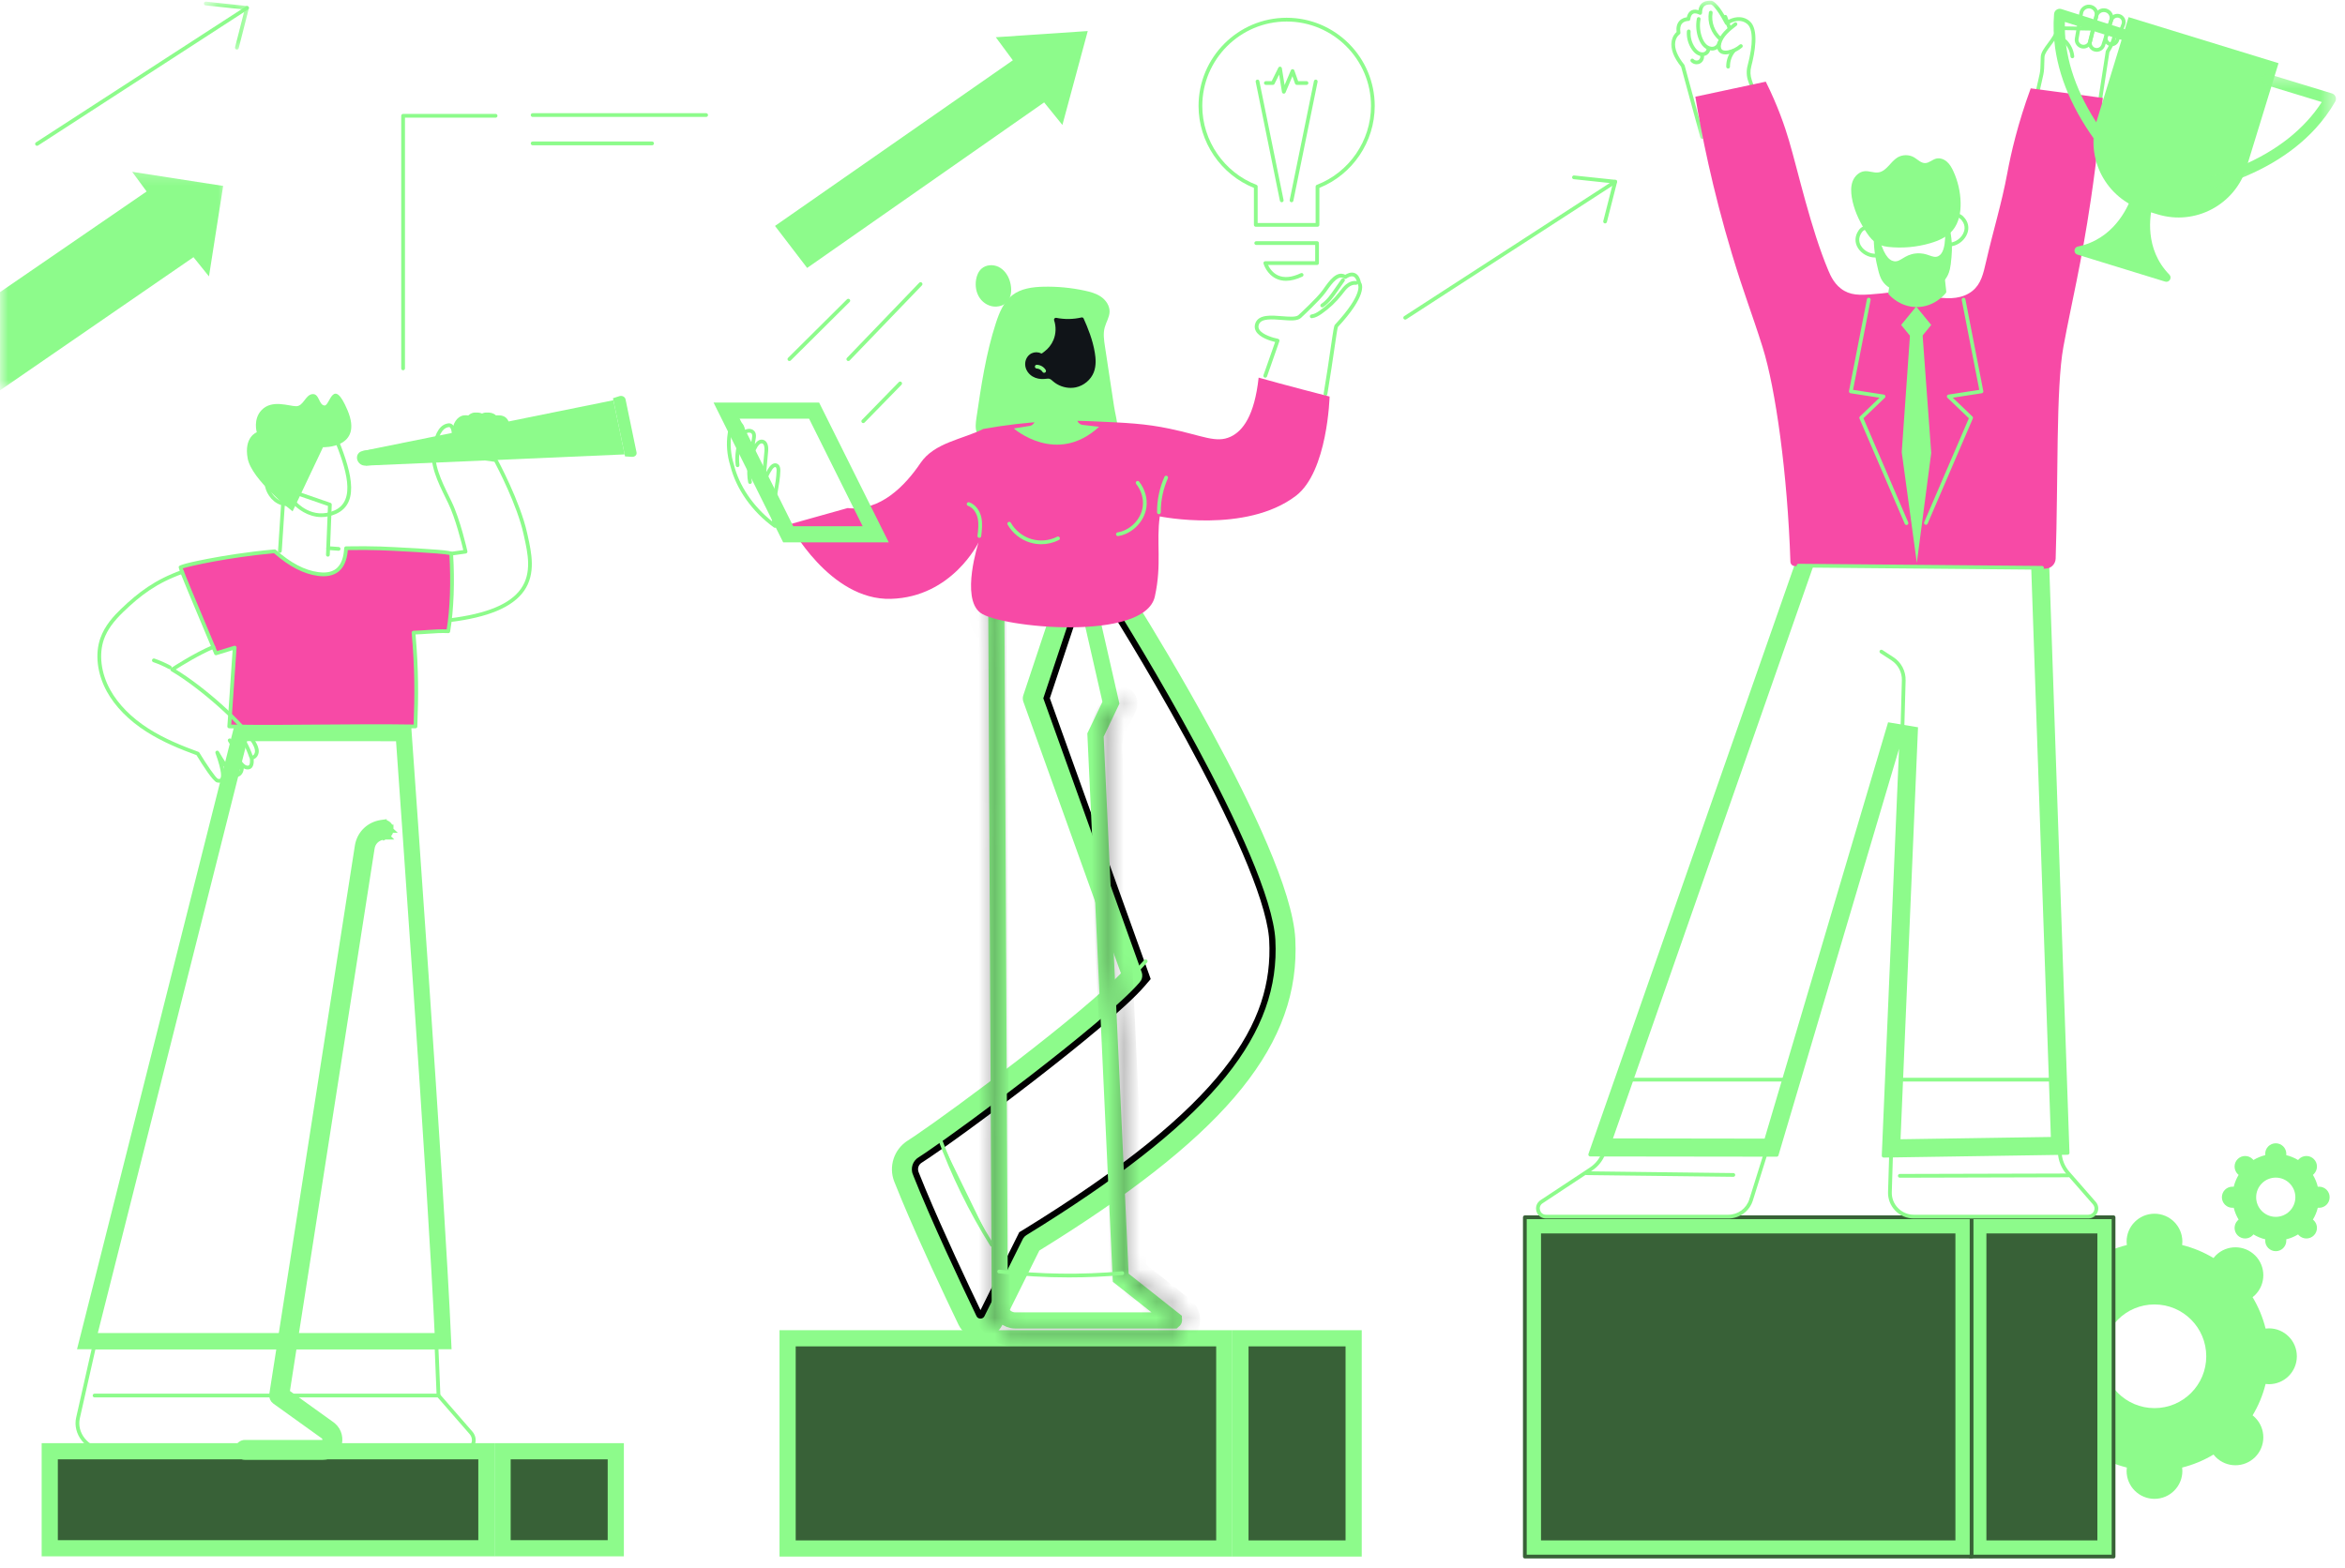 <svg xmlns="http://www.w3.org/2000/svg" width="145" height="97" viewBox="0 0 145 97" fill="none"><path d="M136.421 83.883C136.421 85.653 134.989 87.088 133.22 87.088C131.452 87.088 130.019 85.653 130.019 83.883C130.019 82.111 131.452 80.676 133.22 80.676C134.989 80.676 136.421 82.111 136.421 83.883ZM131.495 76.792C131.495 76.863 131.502 76.932 131.511 77.001C130.818 77.173 130.166 77.446 129.572 77.805C129.529 77.751 129.484 77.698 129.433 77.647C128.76 76.973 127.669 76.973 126.995 77.647C126.322 78.322 126.322 79.415 126.995 80.089C127.046 80.139 127.099 80.184 127.153 80.228C126.794 80.824 126.521 81.477 126.351 82.168C126.282 82.161 126.212 82.155 126.141 82.155C125.188 82.155 124.417 82.928 124.417 83.883C124.417 84.836 125.188 85.608 126.141 85.608C126.212 85.608 126.282 85.603 126.351 85.594C126.521 86.288 126.794 86.941 127.153 87.536C127.099 87.578 127.046 87.624 126.995 87.675C126.322 88.349 126.322 89.442 126.995 90.116C127.669 90.79 128.76 90.79 129.433 90.116C129.484 90.066 129.529 90.013 129.572 89.959C130.166 90.318 130.818 90.591 131.511 90.763C131.502 90.831 131.495 90.901 131.495 90.972C131.495 91.925 132.267 92.699 133.22 92.699C134.172 92.699 134.944 91.925 134.944 90.972C134.944 90.901 134.938 90.831 134.93 90.763C135.622 90.591 136.274 90.318 136.869 89.959C136.911 90.013 136.957 90.066 137.006 90.116C137.68 90.79 138.77 90.79 139.444 90.116C140.118 89.442 140.118 88.349 139.444 87.675C139.395 87.624 139.34 87.578 139.286 87.536C139.645 86.941 139.918 86.288 140.09 85.594C140.159 85.603 140.228 85.609 140.299 85.608C141.251 85.608 142.023 84.836 142.023 83.883C142.023 82.928 141.251 82.155 140.299 82.155C140.228 82.155 140.159 82.161 140.09 82.168C139.918 81.477 139.645 80.824 139.286 80.228C139.34 80.184 139.395 80.139 139.444 80.089C140.118 79.415 140.118 78.322 139.444 77.647C138.77 76.973 137.68 76.973 137.006 77.647C136.957 77.698 136.911 77.751 136.869 77.805C136.274 77.446 135.622 77.173 134.93 77.001C134.938 76.932 134.944 76.863 134.944 76.792C134.944 75.837 134.172 75.065 133.22 75.065C132.267 75.065 131.495 75.837 131.495 76.792Z" fill="#8DFB8B"></path><path d="M141.931 74.045C141.931 74.715 141.388 75.259 140.719 75.259C140.049 75.259 139.506 74.715 139.506 74.045C139.506 73.376 140.049 72.831 140.719 72.831C141.388 72.831 141.931 73.376 141.931 74.045ZM140.066 71.361C140.066 71.388 140.069 71.416 140.072 71.441C139.809 71.506 139.562 71.609 139.337 71.744C139.322 71.725 139.304 71.705 139.286 71.686C139.031 71.431 138.618 71.431 138.363 71.686C138.109 71.94 138.109 72.353 138.363 72.61C138.381 72.628 138.401 72.646 138.422 72.663C138.287 72.887 138.184 73.135 138.119 73.397C138.094 73.394 138.066 73.392 138.039 73.392C137.679 73.392 137.388 73.683 137.388 74.045C137.388 74.407 137.679 74.698 138.039 74.698C138.066 74.698 138.094 74.697 138.119 74.694C138.184 74.956 138.287 75.203 138.422 75.428C138.401 75.444 138.381 75.461 138.363 75.481C138.109 75.735 138.109 76.15 138.363 76.405C138.618 76.66 139.031 76.66 139.286 76.405C139.304 76.385 139.322 76.366 139.337 76.344C139.562 76.482 139.809 76.584 140.072 76.649C140.069 76.675 140.066 76.702 140.066 76.729C140.066 77.089 140.358 77.382 140.719 77.382C141.079 77.382 141.371 77.089 141.371 76.729C141.371 76.702 141.368 76.675 141.365 76.649C141.628 76.584 141.875 76.482 142.1 76.344C142.116 76.366 142.133 76.385 142.152 76.405C142.407 76.66 142.82 76.66 143.075 76.405C143.33 76.15 143.33 75.735 143.075 75.481C143.056 75.461 143.036 75.444 143.015 75.428C143.151 75.203 143.255 74.956 143.318 74.694C143.345 74.697 143.371 74.698 143.398 74.698C143.758 74.698 144.051 74.407 144.051 74.045C144.051 73.683 143.758 73.392 143.398 73.392C143.371 73.392 143.345 73.394 143.318 73.397C143.255 73.135 143.151 72.887 143.015 72.663C143.036 72.646 143.056 72.628 143.075 72.61C143.33 72.353 143.33 71.94 143.075 71.686C142.82 71.431 142.407 71.431 142.152 71.686C142.133 71.705 142.116 71.725 142.1 71.744C141.875 71.609 141.628 71.506 141.365 71.441C141.368 71.416 141.371 71.388 141.371 71.361C141.371 71.001 141.079 70.709 140.719 70.709C140.358 70.709 140.066 71.001 140.066 71.361Z" fill="#8DFB8B"></path><path d="M130.189 75.784V95.769H122.326V75.784H130.189Z" fill="#386137" stroke="#8DFB8B"></path><path d="M83.701 82.769V95.769H76.701V82.769H83.701Z" fill="#386137" stroke="#8DFB8B"></path><path d="M38.076 89.755V95.755H31.076V89.755H38.076Z" fill="#386137" stroke="#8DFB8B"></path><path d="M121.942 96.154H130.573V75.401H121.942V96.154ZM130.689 96.386H121.826C121.763 96.386 121.712 96.335 121.712 96.27V75.285C121.712 75.221 121.763 75.168 121.826 75.168H130.689C130.754 75.168 130.805 75.221 130.805 75.285V96.27C130.805 96.335 130.754 96.386 130.689 96.386Z" fill="#386137"></path><path d="M121.411 75.784V95.769H94.787V75.784H121.411Z" fill="#386137" stroke="#8DFB8B"></path><path d="M75.701 82.769V95.769H48.701V82.769H75.701Z" fill="#386137" stroke="#8DFB8B"></path><path d="M30.076 89.755V95.755H3.076V89.755H30.076Z" fill="#386137" stroke="#8DFB8B"></path><path d="M94.403 96.154H121.795V75.401H94.403V96.154ZM121.911 96.386H94.287C94.224 96.386 94.171 96.335 94.171 96.27V75.285C94.171 75.221 94.224 75.168 94.287 75.168H121.911C121.975 75.168 122.027 75.221 122.027 75.285V96.27C122.027 96.335 121.975 96.386 121.911 96.386Z" fill="#386137"></path><path d="M100.738 66.889L99.271 71.349C99.11 71.785 98.824 72.147 98.439 72.4L95.384 74.419C95.208 74.537 95.187 74.719 95.228 74.852C95.267 74.986 95.386 75.128 95.597 75.128H106.869C107.466 75.128 107.988 74.743 108.167 74.173L110.447 66.889H100.738ZM106.869 75.359H95.597C95.318 75.359 95.086 75.187 95.006 74.92C94.926 74.653 95.024 74.38 95.256 74.226L98.311 72.207C98.653 71.981 98.91 71.659 99.053 71.272L100.545 66.739C100.561 66.69 100.604 66.659 100.654 66.659H110.605C110.642 66.659 110.676 66.675 110.697 66.705C110.72 66.736 110.726 66.773 110.715 66.809L108.387 74.243C108.179 74.911 107.569 75.359 106.869 75.359Z" fill="#8DFB8B"></path><path d="M117.185 66.889L116.977 73.726C116.965 74.097 117.101 74.448 117.36 74.713C117.618 74.98 117.965 75.128 118.337 75.128H129.125C129.281 75.128 129.412 75.043 129.477 74.902C129.54 74.76 129.517 74.605 129.415 74.487L127.777 72.613C127.47 72.26 127.283 71.808 127.251 71.34L127.153 66.889H117.185ZM129.125 75.359H118.337C117.901 75.359 117.496 75.187 117.193 74.876C116.891 74.564 116.731 74.152 116.745 73.718L116.956 66.772C116.959 66.708 117.01 66.659 117.072 66.659H127.266C127.33 66.659 127.381 66.708 127.382 66.772L127.482 71.33C127.51 71.743 127.678 72.145 127.952 72.461L129.59 74.335C129.751 74.52 129.789 74.773 129.686 74.997C129.585 75.22 129.37 75.359 129.125 75.359Z" fill="#8DFB8B"></path><path d="M127.329 70.81L116.995 70.967L118.08 45.4L117.101 45.237L109.485 70.921L99.032 70.906L112.183 33.326L126.037 33.321L127.329 70.81Z" stroke="#8DFB8B"></path><path d="M117.58 45.263C117.586 45.263 117.592 45.263 117.6 45.265C117.657 45.275 117.698 45.327 117.695 45.384L116.594 71.358L127.726 71.188L126.407 32.937L111.91 32.943L98.492 71.29L109.773 71.305L117.469 45.346C117.484 45.297 117.531 45.263 117.58 45.263ZM116.474 71.592C116.442 71.592 116.412 71.578 116.389 71.557C116.368 71.533 116.356 71.503 116.357 71.471L117.425 46.311L109.969 71.455C109.956 71.504 109.91 71.538 109.859 71.538L98.328 71.523C98.291 71.523 98.255 71.503 98.234 71.473C98.213 71.443 98.207 71.403 98.219 71.367L111.718 32.789C111.735 32.743 111.778 32.711 111.828 32.711L126.52 32.705C126.582 32.705 126.633 32.755 126.636 32.818L127.963 71.298C127.963 71.33 127.951 71.36 127.931 71.382C127.909 71.405 127.88 71.418 127.848 71.418L116.475 71.592C116.474 71.592 116.474 71.592 116.474 71.592Z" fill="#8DFB8B"></path><path d="M117.473 72.838C117.41 72.838 117.357 72.786 117.357 72.721C117.357 72.658 117.41 72.605 117.473 72.605L127.899 72.578C127.964 72.578 128.016 72.629 128.016 72.694C128.016 72.757 127.964 72.81 127.899 72.81L117.473 72.838Z" fill="#8DFB8B"></path><path d="M107.18 72.782C107.178 72.782 107.178 72.782 107.178 72.782L98.095 72.675C98.031 72.673 97.979 72.622 97.981 72.557C97.981 72.494 98.034 72.442 98.097 72.442L107.181 72.551C107.245 72.551 107.296 72.604 107.294 72.667C107.294 72.73 107.243 72.782 107.18 72.782Z" fill="#8DFB8B"></path><path d="M117.609 46.085C117.607 46.085 117.607 46.085 117.604 46.085C117.541 46.083 117.491 46.03 117.493 45.965L117.6 42.075C117.615 41.582 117.368 41.111 116.956 40.842L116.27 40.396C116.216 40.361 116.201 40.289 116.235 40.234C116.27 40.182 116.342 40.167 116.395 40.201L117.081 40.648C117.562 40.96 117.849 41.51 117.831 42.083L117.725 45.971C117.722 46.035 117.671 46.085 117.609 46.085Z" fill="#8DFB8B"></path><mask id="mask0_179_3589" style="mask-type:luminance" maskUnits="userSpaceOnUse" x="103" y="0" width="7" height="9"><path d="M103 0H109.562V8.724H103V0Z" fill="white"></path></mask><g mask="url(#mask0_179_3589)"><path d="M105.342 8.356H109.251L108.099 5.024C107.989 4.708 107.977 4.37 108.063 4.046C108.413 2.722 108.402 1.789 108.036 1.483C107.499 1.035 106.846 1.519 106.84 1.523C106.813 1.544 106.777 1.552 106.744 1.544C106.711 1.537 106.682 1.514 106.667 1.484C106.371 0.904 105.945 0.279 105.785 0.275C105.589 0.27 105.456 0.306 105.375 0.385C105.29 0.465 105.248 0.602 105.244 0.804C105.242 0.845 105.219 0.882 105.185 0.902C105.149 0.923 105.105 0.923 105.07 0.902C105.008 0.866 104.821 0.787 104.692 0.852C104.6 0.898 104.539 1.012 104.515 1.195C104.506 1.255 104.458 1.3 104.395 1.296C104.395 1.296 104.155 1.291 104.01 1.454C103.903 1.575 103.868 1.761 103.905 2.012C103.912 2.055 103.893 2.099 103.855 2.125C103.846 2.131 103.633 2.28 103.584 2.612C103.528 2.996 103.722 3.477 104.146 4.004C104.156 4.016 104.163 4.031 104.167 4.046C104.167 4.046 104.695 5.982 105.342 8.356ZM109.414 8.589H105.253C105.201 8.589 105.155 8.552 105.141 8.503C104.524 6.241 104.012 4.358 103.95 4.13C103.487 3.548 103.286 3.023 103.356 2.571C103.406 2.253 103.576 2.062 103.668 1.979C103.636 1.689 103.694 1.46 103.84 1.297C103.986 1.134 104.182 1.084 104.301 1.069C104.348 0.858 104.444 0.714 104.591 0.643C104.74 0.57 104.906 0.594 105.023 0.632C105.049 0.451 105.112 0.314 105.215 0.216C105.343 0.094 105.53 0.037 105.791 0.044C106.129 0.053 106.605 0.872 106.813 1.264C107.133 1.074 107.707 0.905 108.184 1.305C108.784 1.805 108.506 3.274 108.288 4.105C108.212 4.385 108.224 4.676 108.318 4.949L109.524 8.433C109.536 8.47 109.53 8.509 109.508 8.539C109.486 8.571 109.452 8.589 109.414 8.589Z" fill="#8DFB8B"></path></g><path d="M106.691 3.365C106.522 3.365 106.388 3.314 106.295 3.212C106.177 3.082 106.144 2.884 106.203 2.654C106.338 2.124 106.771 1.76 107.24 1.404C107.291 1.365 107.364 1.374 107.403 1.425C107.44 1.476 107.431 1.548 107.38 1.588C106.944 1.919 106.545 2.254 106.427 2.711C106.409 2.782 106.376 2.957 106.466 3.055C106.56 3.157 106.748 3.136 106.854 3.115C107.118 3.059 107.365 2.937 107.57 2.761C107.618 2.72 107.691 2.725 107.733 2.773C107.775 2.821 107.769 2.895 107.721 2.937C107.487 3.139 107.204 3.278 106.901 3.341C106.825 3.356 106.756 3.365 106.691 3.365Z" fill="#8DFB8B"></path><path d="M106.856 4.238C106.792 4.238 106.741 4.189 106.739 4.125C106.732 3.75 106.865 3.367 107.104 3.076C107.145 3.026 107.217 3.02 107.267 3.059C107.315 3.1 107.323 3.174 107.282 3.224C107.079 3.472 106.964 3.798 106.972 4.121C106.973 4.184 106.922 4.238 106.859 4.238C106.857 4.238 106.857 4.238 106.856 4.238Z" fill="#8DFB8B"></path><path d="M106.381 2.524C106.355 2.524 106.329 2.515 106.307 2.499C105.806 2.083 105.556 1.4 105.667 0.759C105.679 0.695 105.74 0.655 105.803 0.665C105.865 0.676 105.907 0.736 105.897 0.799C105.799 1.36 106.017 1.956 106.454 2.321C106.504 2.36 106.51 2.434 106.47 2.484C106.447 2.511 106.414 2.524 106.381 2.524Z" fill="#8DFB8B"></path><path d="M105.863 3.126C105.685 3.126 105.5 3.05 105.354 2.915C105.224 2.796 105.122 2.631 105.037 2.416C104.883 2.013 104.843 1.576 104.923 1.151C104.935 1.089 104.995 1.047 105.058 1.059C105.122 1.071 105.162 1.131 105.15 1.194C105.079 1.57 105.117 1.975 105.254 2.331C105.325 2.515 105.408 2.649 105.511 2.744C105.63 2.854 105.78 2.909 105.912 2.892C106.047 2.874 106.166 2.765 106.185 2.646C106.192 2.583 106.249 2.539 106.314 2.548C106.378 2.557 106.423 2.615 106.414 2.68C106.382 2.903 106.185 3.088 105.943 3.121C105.916 3.124 105.891 3.126 105.863 3.126Z" fill="#8DFB8B"></path><path d="M105.266 3.472C105.158 3.472 105.045 3.441 104.942 3.382C104.822 3.312 104.714 3.207 104.612 3.059C104.387 2.73 104.277 2.331 104.306 1.934C104.31 1.869 104.366 1.824 104.429 1.826C104.493 1.832 104.541 1.886 104.537 1.951C104.512 2.296 104.607 2.643 104.803 2.928C104.885 3.046 104.968 3.128 105.057 3.181C105.158 3.239 105.271 3.255 105.361 3.225C105.452 3.196 105.521 3.11 105.523 3.029C105.526 2.966 105.575 2.919 105.642 2.916C105.707 2.917 105.756 2.972 105.755 3.035C105.75 3.216 105.618 3.385 105.434 3.445C105.379 3.463 105.324 3.472 105.266 3.472Z" fill="#8DFB8B"></path><path d="M104.907 3.976C104.775 3.976 104.641 3.921 104.552 3.817C104.509 3.769 104.515 3.697 104.564 3.654C104.612 3.612 104.684 3.618 104.727 3.667C104.797 3.748 104.935 3.769 105.028 3.713C105.12 3.654 105.162 3.522 105.12 3.422C105.096 3.363 105.123 3.296 105.182 3.27C105.241 3.246 105.309 3.273 105.334 3.333C105.42 3.538 105.339 3.792 105.15 3.909C105.076 3.955 104.992 3.976 104.907 3.976Z" fill="#8DFB8B"></path><path d="M106.928 1.821C106.881 1.821 106.837 1.792 106.819 1.746L106.574 1.079C106.551 1.019 106.581 0.951 106.641 0.93C106.702 0.907 106.768 0.937 106.791 0.998L107.036 1.666C107.059 1.726 107.029 1.792 106.969 1.815C106.955 1.819 106.941 1.821 106.928 1.821Z" fill="#8DFB8B"></path><path d="M125.446 8.647H129.362C129.81 5.749 130.206 3.174 130.206 3.174C130.209 3.158 130.214 3.142 130.223 3.13C130.517 2.665 130.665 2.258 130.662 1.915L127.31 1.857C127.274 2.195 127.037 2.51 126.808 2.818C126.615 3.077 126.431 3.321 126.419 3.522C126.413 3.618 126.411 3.73 126.408 3.844C126.404 4.099 126.398 4.389 126.348 4.612L125.446 8.647ZM129.461 8.879H125.302C125.267 8.879 125.234 8.862 125.213 8.835C125.19 8.808 125.182 8.772 125.19 8.739L126.122 4.561C126.167 4.362 126.172 4.084 126.178 3.84C126.179 3.721 126.182 3.608 126.188 3.507C126.205 3.238 126.407 2.967 126.622 2.679C126.855 2.367 127.096 2.046 127.084 1.746C127.082 1.712 127.094 1.682 127.117 1.66C127.138 1.637 127.168 1.624 127.198 1.624C127.2 1.624 127.2 1.624 127.201 1.624L130.773 1.685C130.832 1.687 130.882 1.731 130.886 1.789C130.927 2.201 130.773 2.687 130.431 3.232C130.39 3.501 130.006 6.005 129.576 8.781C129.567 8.837 129.519 8.879 129.461 8.879Z" fill="#8DFB8B"></path><path d="M128.142 3.603C128.082 3.603 128.032 3.558 128.026 3.498C127.996 3.172 127.845 2.854 127.61 2.628C127.563 2.583 127.562 2.51 127.607 2.464C127.652 2.418 127.725 2.417 127.77 2.461C128.044 2.726 128.222 3.097 128.257 3.477C128.263 3.54 128.216 3.597 128.153 3.603C128.148 3.603 128.145 3.603 128.142 3.603Z" fill="#8DFB8B"></path><path d="M118.102 17.87C117.699 17.959 117.098 18.074 116.359 18.146C115.227 18.255 114.61 18.308 114.048 17.991C113.454 17.658 113.194 17.07 113.048 16.718C111.962 14.13 111.171 10.555 110.62 8.694C110.36 7.809 109.924 6.538 109.185 5.051C107.733 5.36 106.281 5.671 104.829 5.982C105.197 8.21 105.865 11.633 107.104 15.747C107.84 18.187 108.292 19.265 108.991 21.481C109.794 24.034 110.53 29.331 110.708 34.742C110.712 34.892 110.833 35.009 110.982 35.009C115.643 35.014 121.733 35.16 126.464 35.17C126.812 35.172 127.097 34.896 127.109 34.548C127.272 29.777 127.121 23.977 127.587 21.453C128.109 18.624 128.68 16.426 129.287 12.331C129.679 9.674 129.899 7.486 130.024 6.057C128.539 5.859 127.054 5.662 125.568 5.464C124.766 7.649 124.349 9.463 124.115 10.728C123.779 12.548 123.233 14.322 122.82 16.126C122.63 16.952 122.494 17.563 121.962 17.992C120.777 18.95 118.707 18.131 118.102 17.87Z" fill="#F74AA6"></path><path d="M117.886 32.47C117.841 32.47 117.797 32.443 117.779 32.399L114.979 25.887C114.96 25.842 114.97 25.791 115.005 25.758L116.217 24.598L114.428 24.322C114.396 24.318 114.367 24.299 114.349 24.274C114.331 24.248 114.325 24.217 114.331 24.185L115.439 18.507C115.451 18.443 115.512 18.403 115.575 18.415C115.637 18.427 115.679 18.489 115.667 18.55L114.581 24.111L116.484 24.404C116.528 24.411 116.564 24.441 116.576 24.483C116.59 24.526 116.578 24.572 116.546 24.603L115.224 25.869L117.992 32.307C118.018 32.368 117.99 32.435 117.932 32.461C117.917 32.467 117.901 32.47 117.886 32.47Z" fill="#8DFB8B"></path><path d="M119.085 32.458C119.07 32.458 119.055 32.455 119.04 32.447C118.981 32.423 118.954 32.355 118.98 32.295L121.742 25.869L120.419 24.603C120.388 24.572 120.376 24.526 120.389 24.483C120.403 24.441 120.439 24.411 120.483 24.404L122.386 24.111L121.3 18.55C121.288 18.489 121.329 18.427 121.392 18.415C121.454 18.403 121.516 18.443 121.528 18.507L122.634 24.185C122.642 24.217 122.634 24.248 122.616 24.274C122.598 24.299 122.571 24.318 122.539 24.322L120.75 24.598L121.96 25.758C121.995 25.791 122.006 25.842 121.986 25.887L119.192 32.387C119.174 32.431 119.13 32.458 119.085 32.458Z" fill="#8DFB8B"></path><path d="M126.267 35.233C126.265 35.233 126.265 35.233 126.265 35.233L111.208 35.098C111.144 35.098 111.092 35.046 111.094 34.982C111.094 34.919 111.145 34.868 111.208 34.868H111.21L126.267 35.002C126.331 35.002 126.383 35.055 126.381 35.118C126.381 35.183 126.33 35.233 126.267 35.233Z" fill="#8DFB8B"></path><path d="M118.485 21.234L117.555 20.097L118.485 18.96L119.415 20.097L118.485 21.234Z" fill="#8DFB8B"></path><path d="M118.138 20.221L117.591 27.966L118.524 34.808L119.415 28.014L118.845 20.221H118.138Z" fill="#8DFB8B"></path><path d="M133.412 13.256L132.558 12.994C130.233 12.279 128.928 9.816 129.642 7.489L131.619 1.059L140.89 3.908L138.914 10.34C138.201 12.665 135.737 13.971 133.412 13.256Z" fill="#8DFB8B"></path><path d="M130.386 9.555C130.283 9.555 130.182 9.51 130.114 9.425C128.405 7.295 127.382 5.118 127.076 2.957C126.977 2.254 126.954 1.549 127.011 0.863C127.02 0.757 127.076 0.661 127.165 0.602C127.253 0.543 127.363 0.528 127.464 0.56L131.349 1.792C131.532 1.85 131.633 2.045 131.575 2.229C131.518 2.411 131.322 2.512 131.14 2.455L127.679 1.357C127.664 1.853 127.693 2.357 127.764 2.861C128.053 4.896 129.026 6.957 130.656 8.99C130.776 9.139 130.752 9.357 130.603 9.478C130.538 9.529 130.461 9.555 130.386 9.555Z" fill="#8DFB8B"></path><mask id="mask1_179_3589" style="mask-type:luminance" maskUnits="userSpaceOnUse" x="136" y="4" width="9" height="8"><path d="M136.444 4.478H144.456V11.812H136.444V4.478Z" fill="white"></path></mask><g mask="url(#mask1_179_3589)"><path d="M136.884 11.587C136.735 11.587 136.596 11.489 136.553 11.338C136.497 11.154 136.601 10.96 136.785 10.905C139.28 10.159 141.251 9.013 142.642 7.499C142.988 7.127 143.295 6.728 143.565 6.311L140.094 5.251C139.91 5.194 139.806 5.001 139.864 4.817C139.919 4.633 140.112 4.531 140.296 4.586L144.195 5.778C144.296 5.809 144.378 5.883 144.417 5.983C144.456 6.081 144.449 6.191 144.396 6.283C144.052 6.881 143.635 7.45 143.155 7.971C141.676 9.577 139.601 10.788 136.984 11.572C136.951 11.581 136.917 11.587 136.884 11.587Z" fill="#8DFB8B"></path></g><path d="M134.137 16.982C132.589 15.399 132.932 13.322 133.106 12.63C133.139 12.496 133.061 12.36 132.928 12.32L132.105 12.066C131.972 12.026 131.83 12.095 131.783 12.223C131.538 12.894 130.656 14.804 128.486 15.245C128.219 15.299 128.198 15.67 128.457 15.748L133.876 17.416C134.137 17.496 134.327 17.176 134.137 16.982Z" fill="#8DFB8B"></path><path d="M130.924 1.087C130.803 1.087 130.692 1.165 130.654 1.285L130.331 2.305C130.31 2.37 130.318 2.441 130.353 2.5C130.386 2.56 130.442 2.602 130.508 2.619C130.63 2.649 130.754 2.584 130.799 2.468L131.186 1.47C131.215 1.396 131.211 1.31 131.173 1.239C131.137 1.167 131.069 1.114 130.99 1.095C130.968 1.09 130.945 1.087 130.924 1.087ZM130.567 2.859C130.529 2.859 130.491 2.854 130.454 2.845C130.325 2.813 130.214 2.729 130.151 2.614C130.086 2.5 130.071 2.361 130.111 2.234L130.433 1.215C130.514 0.957 130.782 0.807 131.046 0.87C131.189 0.905 131.31 1.001 131.379 1.132C131.447 1.263 131.455 1.417 131.402 1.554L131.015 2.553C130.942 2.74 130.761 2.859 130.567 2.859Z" fill="#8DFB8B"></path><path d="M129.573 2.961C129.731 3.001 129.894 2.909 129.944 2.755L130.433 1.22C130.463 1.122 130.452 1.019 130.404 0.93C130.354 0.842 130.271 0.78 130.173 0.756C129.977 0.707 129.78 0.828 129.731 1.022L129.347 2.587C129.327 2.667 129.339 2.75 129.383 2.821C129.425 2.892 129.493 2.942 129.573 2.961ZM129.647 3.203C129.605 3.203 129.561 3.197 129.519 3.186C129.377 3.153 129.259 3.065 129.184 2.942C129.109 2.818 129.088 2.672 129.121 2.532L129.507 0.967C129.585 0.649 129.908 0.452 130.227 0.529C130.387 0.57 130.524 0.674 130.606 0.817C130.686 0.961 130.704 1.133 130.653 1.289L130.164 2.824C130.092 3.053 129.878 3.203 129.647 3.203Z" fill="#8DFB8B"></path><path d="M128.757 2.761C128.923 2.803 129.091 2.701 129.131 2.535L129.517 0.97C129.54 0.875 129.525 0.778 129.475 0.694C129.424 0.611 129.344 0.552 129.25 0.529C129.151 0.505 129.048 0.523 128.962 0.579C128.878 0.635 128.821 0.719 128.804 0.82L128.525 2.408C128.497 2.566 128.599 2.723 128.757 2.761ZM128.83 3.002C128.788 3.002 128.744 2.998 128.702 2.987C128.426 2.919 128.248 2.646 128.298 2.367L128.575 0.781C128.604 0.618 128.699 0.474 128.837 0.385C128.975 0.294 129.145 0.266 129.305 0.305C129.46 0.342 129.59 0.437 129.673 0.575C129.756 0.71 129.78 0.87 129.742 1.025L129.357 2.589C129.296 2.836 129.074 3.002 128.83 3.002Z" fill="#8DFB8B"></path><path d="M117.078 16.872L116.875 18.13C116.967 18.232 117.543 18.861 118.488 18.873C119.533 18.888 120.156 18.139 120.229 18.047C120.177 17.578 120.125 17.11 120.073 16.643L117.078 16.872Z" fill="#8DFB8B"></path><path d="M116.998 18.092C117.184 18.288 117.702 18.748 118.489 18.758C118.499 18.758 118.508 18.758 118.517 18.758C119.393 18.758 119.949 18.196 120.109 18.01L119.97 16.766L117.178 16.98L116.998 18.092ZM118.517 18.99C118.508 18.99 118.497 18.99 118.486 18.99C117.544 18.977 116.949 18.386 116.789 18.206C116.765 18.179 116.754 18.145 116.76 18.11L116.964 16.852C116.973 16.8 117.016 16.76 117.069 16.756L120.064 16.527C120.125 16.522 120.181 16.567 120.189 16.629L120.346 18.033C120.349 18.063 120.339 18.095 120.32 18.119C120.202 18.265 119.568 18.99 118.517 18.99Z" fill="#8DFB8B"></path><path d="M114.504 12.213C114.45 11.878 114.437 11.526 114.556 11.21C114.676 10.895 114.955 10.622 115.292 10.589C115.58 10.56 115.869 10.708 116.155 10.662C116.655 10.586 116.896 10.001 117.329 9.738C117.636 9.554 118.045 9.551 118.354 9.731C118.578 9.863 118.776 10.089 119.035 10.086C119.283 10.084 119.477 9.872 119.715 9.811C119.949 9.749 120.202 9.842 120.383 10.001C120.566 10.16 120.686 10.376 120.786 10.596C121.063 11.199 121.216 11.86 121.232 12.523C121.246 13.128 121.134 13.765 120.751 14.233C120.406 14.655 119.881 14.887 119.358 15.04C118.515 15.287 117.624 15.365 116.753 15.27C116.008 15.189 115.684 14.819 115.311 14.221C114.928 13.606 114.625 12.932 114.504 12.213Z" fill="#8DFB8B"></path><path d="M116.181 15.66C116.204 15.66 116.226 15.666 116.246 15.679C116.275 15.697 116.293 15.728 116.297 15.761C116.333 16.067 116.373 16.352 116.409 16.61C116.502 17.265 117.065 17.753 117.724 17.753C117.731 17.753 117.74 17.753 117.749 17.753C118.303 17.742 118.853 17.665 119.384 17.525C119.963 17.372 120.365 16.842 120.362 16.236C120.361 15.85 120.355 15.477 120.343 15.126C120.341 15.094 120.355 15.063 120.377 15.04C120.401 15.017 120.433 15.004 120.466 15.007C120.814 15.033 121.196 14.806 121.377 14.47C121.464 14.307 121.574 13.985 121.323 13.654C121.208 13.504 121.09 13.427 120.979 13.433C120.827 13.439 120.647 13.588 120.474 13.853C120.447 13.894 120.397 13.914 120.35 13.903C120.302 13.891 120.267 13.85 120.261 13.801C120.21 13.268 120.141 12.857 120.055 12.576C119.931 12.172 119.81 12.065 119.73 12.047C119.568 12.011 119.322 12.27 119.085 12.524C118.957 12.659 118.824 12.8 118.687 12.916C118.251 13.285 117.654 12.973 117.176 12.721C116.92 12.587 116.656 12.448 116.505 12.466C116.238 12.498 116.107 12.807 116.053 12.988C116.026 13.077 116.017 13.172 116.027 13.268C116.047 13.484 116.091 13.932 116.149 14.473C116.154 14.523 116.127 14.571 116.082 14.592C116.036 14.612 115.982 14.601 115.947 14.564C115.721 14.315 115.51 14.19 115.352 14.209C115.239 14.224 115.138 14.318 115.05 14.49C114.857 14.865 115.029 15.165 115.148 15.311C115.394 15.61 115.815 15.759 116.149 15.664C116.16 15.661 116.171 15.66 116.181 15.66ZM117.724 17.985C116.95 17.985 116.288 17.412 116.178 16.641C116.148 16.418 116.115 16.174 116.082 15.915C115.687 15.97 115.245 15.794 114.969 15.458C114.705 15.135 114.66 14.745 114.844 14.384C114.967 14.141 115.129 14.006 115.322 13.98C115.495 13.957 115.685 14.025 115.886 14.185C115.843 13.786 115.813 13.463 115.795 13.291C115.785 13.163 115.795 13.039 115.831 12.922C115.952 12.514 116.183 12.27 116.478 12.236C116.7 12.211 116.97 12.352 117.283 12.516C117.722 12.747 118.221 13.008 118.538 12.739C118.664 12.631 118.793 12.496 118.915 12.364C119.21 12.05 119.488 11.755 119.782 11.821C119.99 11.869 120.147 12.088 120.276 12.508C120.35 12.748 120.412 13.077 120.462 13.487C120.628 13.303 120.796 13.207 120.97 13.2C121.163 13.194 121.344 13.299 121.507 13.514C121.749 13.831 121.776 14.22 121.58 14.58C121.377 14.959 120.977 15.216 120.578 15.239C120.587 15.556 120.593 15.89 120.594 16.236C120.597 16.946 120.124 17.569 119.444 17.748C118.894 17.894 118.325 17.973 117.752 17.985C117.743 17.985 117.733 17.985 117.724 17.985Z" fill="#8DFB8B"></path><path d="M120.457 15.171C120.454 15.171 120.451 15.171 120.448 15.171C120.385 15.166 120.336 15.111 120.342 15.046C120.359 14.824 120.349 14.6 120.308 14.379C120.297 14.316 120.339 14.256 120.403 14.245C120.466 14.233 120.526 14.275 120.537 14.339C120.579 14.578 120.591 14.823 120.573 15.064C120.569 15.124 120.517 15.171 120.457 15.171Z" fill="#8DFB8B"></path><path d="M116.201 15.926C116.143 15.926 116.092 15.881 116.086 15.822L116.005 15.067C115.997 15.004 116.044 14.946 116.107 14.94C116.17 14.933 116.228 14.979 116.235 15.043L116.317 15.798C116.323 15.861 116.278 15.919 116.214 15.925C116.21 15.926 116.205 15.926 116.201 15.926Z" fill="#8DFB8B"></path><path d="M115.881 14.098C115.964 14.199 116.047 14.3 116.128 14.401C116.415 15.725 116.789 16.097 117.104 16.155C117.52 16.23 117.733 15.748 118.47 15.674C119.191 15.601 119.492 16.011 119.843 15.847C120.106 15.723 120.374 15.286 120.248 13.772C120.323 13.768 120.398 13.763 120.472 13.759C120.727 14.68 120.715 15.435 120.667 15.918C120.608 16.524 120.561 16.945 120.245 17.322C119.792 17.867 119.099 17.946 118.583 18.005C118.061 18.064 117.179 18.163 116.593 17.613C116.269 17.308 116.183 16.942 116.029 16.239C115.919 15.734 115.816 15.003 115.881 14.098Z" fill="#8DFB8B"></path><path d="M19.973 27.659C19.973 27.659 22.487 27.743 21.489 25.373C20.59 23.243 20.406 25.097 20.07 25.079C19.706 25.059 19.75 24.322 19.31 24.375C18.876 24.429 18.766 25.123 18.313 25.123C17.863 25.123 16.816 24.689 16.174 25.363C15.636 25.927 15.877 26.736 15.877 26.736C15.877 26.736 15.07 27.02 15.314 28.351C15.559 29.682 18.093 31.626 18.093 31.626L19.973 27.659Z" fill="#8DFB8B"></path><path d="M20.275 34.427C20.273 34.427 20.272 34.427 20.27 34.427C20.207 34.426 20.157 34.371 20.159 34.308L20.279 31.292L17.665 30.388L17.422 34.085C17.418 34.148 17.363 34.195 17.299 34.193C17.235 34.189 17.187 34.133 17.192 34.07L17.445 30.222C17.446 30.186 17.466 30.152 17.496 30.133C17.526 30.112 17.564 30.107 17.597 30.119L20.436 31.101C20.485 31.117 20.516 31.164 20.513 31.215L20.391 34.317C20.388 34.379 20.337 34.427 20.275 34.427Z" fill="#8DFB8B"></path><path d="M20.938 34.062C20.935 34.062 20.932 34.062 20.931 34.062L20.282 34.014C20.219 34.009 20.171 33.954 20.175 33.89C20.18 33.825 20.237 33.777 20.301 33.783L20.947 33.83C21.011 33.834 21.059 33.89 21.055 33.955C21.05 34.015 20.999 34.062 20.938 34.062Z" fill="#8DFB8B"></path><path d="M18.212 30.98C18.245 30.98 18.277 30.994 18.3 31.019C18.34 31.067 19.323 32.177 20.685 31.568C22.047 30.96 21.403 28.975 20.646 27.12C20.436 27.275 20.192 27.382 19.886 27.45C19.521 27.532 18.451 27.655 17.864 27.612C18.279 28.175 18.416 28.675 18.261 29.067C18.175 29.326 17.924 29.517 17.519 29.628C17.47 29.641 17.419 29.623 17.392 29.582C17.39 29.581 17.225 29.346 17.018 29.335C16.911 29.33 16.805 29.389 16.701 29.513C16.525 29.723 16.582 30.17 16.831 30.532C16.952 30.707 17.403 31.256 18.173 30.986C18.187 30.981 18.199 30.98 18.212 30.98ZM19.88 31.98C18.999 31.98 18.363 31.413 18.178 31.229C17.581 31.408 17.009 31.2 16.64 30.663C16.325 30.205 16.276 29.658 16.525 29.364C16.677 29.181 16.848 29.094 17.032 29.104C17.264 29.115 17.443 29.285 17.529 29.383C17.813 29.293 17.986 29.16 18.043 28.988C18.187 28.622 17.989 28.099 17.488 27.511C17.488 27.511 17.488 27.511 17.488 27.509C17.446 27.461 17.452 27.387 17.501 27.346C17.546 27.307 17.614 27.31 17.656 27.351C17.831 27.437 19.149 27.378 19.835 27.224C20.163 27.15 20.412 27.03 20.617 26.846C20.644 26.82 20.683 26.811 20.72 26.819C20.756 26.828 20.788 26.853 20.801 26.888C21.623 28.883 22.366 31.072 20.78 31.781C20.46 31.924 20.157 31.98 19.88 31.98Z" fill="#8DFB8B"></path><path d="M17.538 30.461C17.504 30.461 17.469 30.445 17.445 30.415C17.38 30.326 17.312 30.235 17.229 30.17C17.149 30.109 17.062 30.08 16.994 30.092C16.931 30.104 16.87 30.062 16.86 29.998C16.848 29.935 16.89 29.875 16.952 29.863C17.087 29.839 17.24 29.884 17.371 29.988C17.48 30.071 17.559 30.181 17.632 30.276C17.669 30.329 17.659 30.401 17.608 30.439C17.587 30.454 17.562 30.461 17.538 30.461Z" fill="#8DFB8B"></path><path d="M5.898 83.456L4.935 87.723C4.84 88.144 4.951 88.593 5.239 88.955C5.544 89.337 5.987 89.555 6.456 89.555H28.687C28.889 89.555 29.056 89.451 29.136 89.276C29.222 89.085 29.183 88.859 29.032 88.685L27.027 86.384C27.01 86.365 27 86.339 26.998 86.314L26.882 83.456H5.898ZM28.687 89.786H6.456C5.916 89.786 5.407 89.536 5.059 89.1C4.725 88.682 4.599 88.162 4.709 87.672L5.693 83.315C5.705 83.262 5.752 83.224 5.806 83.224H26.992C27.055 83.224 27.107 83.274 27.108 83.336L27.229 86.262L29.205 88.533C29.418 88.776 29.471 89.097 29.346 89.373C29.228 89.632 28.982 89.786 28.687 89.786Z" fill="#8DFB8B"></path><path d="M24.955 45.342C25.08 47.129 25.539 53.54 26.031 60.749C26.587 68.904 27.185 78.113 27.399 82.945H5.405L14.891 45.337L24.955 45.342Z" stroke="#8DFB8B"></path><path d="M23.663 50.951C23.855 50.921 24.045 51.048 24.078 51.252H24.079V51.253C24.079 51.255 24.079 51.256 24.08 51.257H24.079C24.108 51.454 23.974 51.639 23.775 51.67L23.776 51.671H23.773L23.771 51.672L23.77 51.671L23.684 51.687H23.682C23.273 51.752 22.975 52.049 22.914 52.449V52.45L17.657 86.141L20.469 88.161L20.548 88.223C20.921 88.544 20.979 89.021 20.868 89.368L20.867 89.369C20.735 89.772 20.387 90.036 19.962 90.036H15.144C14.969 90.036 14.82 89.913 14.786 89.746L14.778 89.671L14.786 89.597C14.82 89.43 14.967 89.305 15.144 89.305H19.962C20.061 89.305 20.134 89.256 20.169 89.145V89.144L20.186 89.045C20.188 88.959 20.159 88.868 20.089 88.796L20.042 88.755L17.047 86.605L17.044 86.603C16.936 86.523 16.88 86.388 16.899 86.255V86.252L22.19 52.336L22.216 52.204C22.371 51.552 22.893 51.072 23.568 50.964L23.571 50.963L23.663 50.95V50.951Z" fill="#8DFB8B" stroke="#8DFB8B" stroke-width="0.5"></path><path d="M17.261 86.424H5.846C5.782 86.424 5.731 86.372 5.731 86.308C5.731 86.244 5.782 86.193 5.846 86.193H17.261C17.324 86.193 17.377 86.244 17.377 86.308C17.377 86.372 17.324 86.424 17.261 86.424Z" fill="#8DFB8B"></path><path d="M27.114 86.424H17.884C17.819 86.424 17.767 86.372 17.767 86.308C17.767 86.244 17.819 86.193 17.884 86.193H27.114C27.179 86.193 27.23 86.244 27.23 86.308C27.23 86.372 27.179 86.424 27.114 86.424Z" fill="#8DFB8B"></path><path d="M27.818 38.472C27.759 38.472 27.71 38.43 27.702 38.371C27.695 38.308 27.74 38.251 27.803 38.243C30.1 37.96 31.541 37.363 32.209 36.416C32.904 35.431 32.639 34.231 32.403 33.172L32.369 33.02C31.98 31.249 30.77 28.931 30.573 28.559L28.15 28.232C28.12 28.229 28.093 28.212 28.073 28.188C28.063 28.174 27.814 27.843 27.907 27.331C27.977 26.96 27.942 26.561 27.83 26.442C27.808 26.418 27.787 26.41 27.758 26.413C27.523 26.44 27.184 26.6 26.963 27.678C26.764 28.658 27.288 29.726 27.794 30.759L27.916 31.009C28.459 32.125 28.883 34.012 28.901 34.092C28.908 34.124 28.902 34.157 28.883 34.183C28.865 34.21 28.836 34.228 28.804 34.233L27.915 34.358C27.852 34.367 27.793 34.323 27.784 34.26C27.775 34.196 27.818 34.138 27.882 34.129L28.648 34.02C28.542 33.578 28.161 32.042 27.708 31.11L27.586 30.861C27.063 29.794 26.522 28.69 26.737 27.631C26.927 26.698 27.242 26.238 27.732 26.183C27.835 26.172 27.927 26.207 27.999 26.284C28.194 26.492 28.206 26.994 28.135 27.374C28.076 27.695 28.183 27.924 28.233 28.01L30.662 28.337C30.698 28.342 30.731 28.364 30.748 28.396C30.762 28.422 32.165 31.015 32.596 32.971L32.63 33.123C32.863 34.174 33.153 35.481 32.399 36.55C31.69 37.553 30.198 38.181 27.832 38.472C27.827 38.472 27.823 38.472 27.818 38.472Z" fill="#8DFB8B"></path><path d="M23.515 33.916C22.808 33.893 22.102 33.895 21.397 33.907C21.389 34.042 21.376 34.178 21.353 34.311C21.288 34.669 21.149 35.027 20.866 35.258C20.545 35.518 20.103 35.559 19.681 35.503C18.66 35.366 17.762 34.784 16.982 34.095C13.795 34.383 11.198 35.013 11.166 35.081C11.129 35.16 12.691 38.801 13.356 40.407C13.74 40.289 14.126 40.171 14.512 40.052C14.395 41.613 14.292 43.368 14.175 44.928C18.018 44.995 21.845 44.864 25.688 44.928C25.771 42.83 25.76 41.242 25.569 39.127C26.419 39.101 27.004 39.009 27.72 39.041C27.969 37.587 27.998 35.743 27.898 34.243C27.889 34.109 23.886 33.928 23.515 33.916Z" fill="#F74AA6"></path><path d="M14.3 44.815C16.18 44.844 18.086 44.829 19.93 44.812C21.78 44.797 23.69 44.781 25.576 44.811C25.647 42.932 25.65 41.313 25.454 39.137C25.451 39.105 25.462 39.074 25.483 39.05C25.504 39.026 25.534 39.012 25.566 39.01C25.896 39.001 26.184 38.982 26.461 38.962C26.852 38.935 27.22 38.911 27.622 38.922C27.829 37.647 27.889 35.942 27.787 34.32C27.309 34.207 24.103 34.05 23.512 34.032C22.913 34.012 22.274 34.009 21.505 34.021C21.496 34.133 21.484 34.235 21.466 34.332C21.385 34.787 21.208 35.128 20.938 35.348C20.635 35.594 20.195 35.687 19.666 35.618C18.776 35.499 17.885 35.041 16.943 34.214C14.108 34.475 11.759 35.006 11.302 35.151C11.439 35.55 12.165 37.272 12.706 38.557C12.974 39.194 13.231 39.803 13.422 40.265L14.477 39.942C14.515 39.93 14.554 39.938 14.585 39.962C14.615 39.986 14.63 40.024 14.627 40.061C14.568 40.839 14.512 41.681 14.459 42.493C14.408 43.268 14.355 44.068 14.3 44.815ZM16.611 45.063C15.797 45.063 14.983 45.058 14.173 45.044C14.141 45.043 14.11 45.029 14.088 45.007C14.067 44.983 14.057 44.951 14.058 44.919C14.119 44.138 14.174 43.294 14.229 42.478C14.278 41.723 14.33 40.945 14.384 40.212L13.389 40.518C13.332 40.536 13.271 40.506 13.249 40.452C13.053 39.978 12.78 39.33 12.492 38.647C11.013 35.134 11.022 35.114 11.061 35.031C11.078 34.997 11.129 34.891 12.869 34.556C13.794 34.379 15.257 34.134 16.971 33.979C17.003 33.977 17.035 33.987 17.059 34.008C17.98 34.822 18.843 35.274 19.697 35.387C20.02 35.431 20.472 35.428 20.792 35.167C21.017 34.985 21.168 34.689 21.238 34.291C21.259 34.173 21.273 34.045 21.282 33.901C21.285 33.84 21.335 33.792 21.395 33.791C22.215 33.777 22.891 33.78 23.52 33.8C23.708 33.806 24.804 33.854 25.849 33.917C28.001 34.048 28.005 34.103 28.014 34.235C28.126 35.939 28.059 37.742 27.833 39.06C27.824 39.117 27.777 39.163 27.714 39.157C27.286 39.137 26.911 39.163 26.478 39.193C26.232 39.209 25.98 39.228 25.695 39.238C25.885 41.408 25.878 43.032 25.804 44.933C25.801 44.996 25.751 45.041 25.686 45.044C23.765 45.011 21.817 45.028 19.933 45.044C18.841 45.054 17.727 45.063 16.611 45.063Z" fill="#8DFB8B"></path><path d="M13.549 48.409C13.508 48.409 13.463 48.403 13.415 48.391C13.173 48.332 12.528 47.325 12.151 46.703C11.18 46.347 10.058 45.897 9.051 45.251C7.965 44.558 7.121 43.7 6.608 42.768C6.008 41.679 5.859 40.443 6.209 39.459C6.485 38.682 7.04 38.085 7.492 37.652C8.546 36.644 9.583 35.85 11.222 35.264C11.283 35.243 11.349 35.274 11.371 35.335C11.393 35.395 11.361 35.461 11.301 35.483C9.695 36.057 8.713 36.803 7.653 37.819C7.008 38.436 6.631 38.967 6.428 39.535C6.1 40.458 6.244 41.625 6.811 42.655C7.305 43.554 8.124 44.384 9.176 45.057C10.177 45.698 11.301 46.145 12.269 46.5C12.294 46.509 12.314 46.525 12.328 46.548C12.771 47.279 13.335 48.105 13.473 48.167C13.583 48.193 13.612 48.161 13.621 48.151C13.678 48.086 13.766 47.803 13.324 46.58C13.303 46.524 13.329 46.461 13.383 46.436C13.437 46.411 13.502 46.43 13.532 46.482C13.784 46.916 14.248 47.644 14.419 47.753C14.508 47.81 14.634 47.86 14.732 47.775C14.835 47.688 14.885 47.466 14.79 47.248C14.765 47.193 14.788 47.129 14.841 47.1C14.894 47.071 14.96 47.088 14.993 47.139C14.995 47.141 15.161 47.389 15.355 47.352C15.471 47.328 15.471 47.033 15.444 46.88C15.438 46.848 15.447 46.813 15.468 46.788C15.489 46.762 15.521 46.745 15.554 46.745C15.684 46.739 15.765 46.598 15.768 46.47C15.771 46.308 15.688 46.138 15.598 45.978C14.972 44.873 12.352 42.534 10.589 41.509C10.554 41.488 10.533 41.452 10.532 41.413C10.53 41.372 10.551 41.334 10.585 41.312C10.598 41.303 11.99 40.387 13.145 39.903C13.205 39.878 13.273 39.906 13.297 39.965C13.321 40.024 13.294 40.092 13.235 40.117C12.324 40.499 11.261 41.155 10.868 41.405C12.68 42.504 15.167 44.745 15.8 45.864C15.907 46.053 16.005 46.257 16 46.474C15.996 46.673 15.88 46.883 15.687 46.952C15.702 47.147 15.691 47.519 15.4 47.578C15.275 47.603 15.164 47.572 15.072 47.52C15.064 47.694 14.999 47.852 14.883 47.952C14.725 48.087 14.511 48.086 14.295 47.949C14.175 47.872 13.989 47.628 13.813 47.367C13.965 47.986 13.891 48.196 13.793 48.305C13.733 48.374 13.65 48.409 13.549 48.409Z" fill="#8DFB8B"></path><path d="M14.842 47.21C14.794 47.21 14.751 47.18 14.732 47.133C14.574 46.687 14.363 46.255 14.105 45.85C14.07 45.796 14.085 45.725 14.14 45.69C14.194 45.655 14.265 45.672 14.3 45.726C14.568 46.145 14.787 46.592 14.951 47.055C14.972 47.115 14.941 47.181 14.882 47.202C14.868 47.207 14.854 47.21 14.842 47.21Z" fill="#8DFB8B"></path><path d="M15.518 46.907C15.47 46.907 15.424 46.876 15.408 46.827C15.224 46.279 14.948 45.761 14.591 45.291C14.551 45.24 14.562 45.167 14.613 45.128C14.665 45.09 14.737 45.099 14.775 45.151C15.149 45.642 15.435 46.181 15.628 46.755C15.649 46.815 15.616 46.88 15.556 46.901C15.544 46.904 15.53 46.907 15.518 46.907Z" fill="#8DFB8B"></path><path d="M10.5 41.39C10.48 41.39 10.462 41.386 10.444 41.377C10.134 41.208 9.808 41.065 9.478 40.952C9.418 40.93 9.384 40.866 9.405 40.804C9.427 40.743 9.491 40.712 9.552 40.731C9.895 40.849 10.233 40.998 10.554 41.173C10.612 41.203 10.631 41.274 10.601 41.33C10.58 41.369 10.541 41.39 10.5 41.39Z" fill="#8DFB8B"></path><path d="M22.419 27.894C22.181 27.933 22.032 28.154 22.081 28.397C22.131 28.639 22.363 28.815 22.606 28.797L33.684 27.91L33.311 26.107L22.419 27.894Z" fill="#8DFB8B"></path><path d="M22.419 27.894L22.606 28.797L38.623 28.103L37.928 24.753L22.419 27.894Z" fill="#8DFB8B"></path><path d="M38.306 24.499L37.902 24.629L38.649 28.228L39.084 28.254C39.258 28.264 39.39 28.132 39.36 27.981L38.679 24.694C38.647 24.543 38.468 24.448 38.306 24.499Z" fill="#8DFB8B"></path><path d="M30.727 25.801C30.911 25.792 31.116 25.813 31.244 25.956C31.375 26.103 31.398 26.308 31.402 26.495C31.408 26.683 31.401 26.873 31.346 27.049C31.291 27.224 31.182 27.386 31.021 27.472C30.933 27.518 30.828 27.541 30.728 27.512C30.556 27.461 30.451 27.267 30.449 27.093C30.448 26.92 30.523 26.763 30.599 26.612C30.427 26.599 30.238 26.606 30.068 26.567C30.074 26.486 30.323 25.822 30.727 25.801Z" fill="#8DFB8B"></path><path d="M30.217 26.473C30.291 26.482 30.366 26.485 30.442 26.487C30.498 26.49 30.553 26.491 30.608 26.496C30.645 26.499 30.68 26.52 30.7 26.553C30.718 26.588 30.719 26.629 30.703 26.663C30.635 26.8 30.564 26.942 30.566 27.091C30.567 27.215 30.641 27.364 30.762 27.401C30.843 27.425 30.924 27.392 30.966 27.369C31.089 27.304 31.184 27.179 31.235 27.015C31.288 26.846 31.291 26.659 31.288 26.497C31.283 26.327 31.264 26.152 31.158 26.033C31.077 25.944 30.942 25.906 30.731 25.917C30.493 25.929 30.294 26.28 30.217 26.473ZM30.82 27.64C30.778 27.64 30.736 27.634 30.695 27.622C30.46 27.553 30.336 27.304 30.333 27.095C30.332 26.959 30.372 26.831 30.421 26.719C30.296 26.715 30.166 26.709 30.042 26.68C29.986 26.668 29.947 26.615 29.953 26.558C29.962 26.443 30.231 25.71 30.721 25.686C31.001 25.671 31.202 25.735 31.33 25.879C31.487 26.053 31.514 26.286 31.518 26.491C31.523 26.671 31.52 26.882 31.457 27.084C31.387 27.307 31.252 27.48 31.075 27.574C30.992 27.618 30.905 27.64 30.82 27.64Z" fill="#8DFB8B"></path><path d="M30.6 26.713C30.582 26.713 30.564 26.709 30.547 26.701C30.492 26.672 30.468 26.602 30.496 26.544L30.645 26.25C30.674 26.193 30.743 26.17 30.801 26.199C30.857 26.228 30.881 26.297 30.852 26.354L30.704 26.65C30.683 26.689 30.642 26.713 30.6 26.713Z" fill="#8DFB8B"></path><path d="M30.044 25.63C30.247 25.62 30.472 25.642 30.614 25.799C30.759 25.96 30.783 26.185 30.789 26.392C30.793 26.598 30.787 26.808 30.725 27.001C30.665 27.194 30.546 27.372 30.368 27.467C30.273 27.516 30.157 27.542 30.045 27.51C29.857 27.454 29.742 27.24 29.739 27.049C29.738 26.859 29.822 26.686 29.904 26.52C29.715 26.506 29.507 26.514 29.32 26.471C29.328 26.383 29.601 25.651 30.044 25.63Z" fill="#8DFB8B"></path><path d="M29.469 26.378C29.555 26.389 29.644 26.393 29.732 26.396C29.794 26.398 29.854 26.401 29.913 26.405C29.95 26.407 29.985 26.43 30.005 26.463C30.024 26.496 30.026 26.538 30.008 26.571C29.935 26.718 29.854 26.882 29.855 27.049C29.857 27.188 29.941 27.358 30.078 27.399C30.173 27.428 30.267 27.39 30.314 27.364C30.451 27.292 30.558 27.15 30.615 26.968C30.674 26.779 30.677 26.573 30.672 26.395C30.668 26.214 30.647 26.01 30.528 25.878C30.436 25.775 30.284 25.733 30.05 25.745C29.768 25.76 29.551 26.173 29.469 26.378ZM30.149 27.64C30.103 27.64 30.057 27.634 30.014 27.622C29.76 27.547 29.626 27.278 29.625 27.051C29.622 26.897 29.67 26.754 29.726 26.627C29.724 26.627 29.724 26.627 29.723 26.627C29.581 26.621 29.435 26.616 29.294 26.585C29.239 26.571 29.201 26.52 29.205 26.463C29.215 26.337 29.507 25.541 30.038 25.514C30.344 25.499 30.561 25.567 30.7 25.722C30.87 25.911 30.899 26.166 30.905 26.389C30.909 26.585 30.905 26.817 30.837 27.036C30.76 27.278 30.614 27.467 30.422 27.569C30.333 27.616 30.24 27.64 30.149 27.64Z" fill="#8DFB8B"></path><path d="M29.905 26.62C29.887 26.62 29.87 26.617 29.854 26.608C29.797 26.579 29.774 26.51 29.801 26.452L29.965 26.128C29.994 26.071 30.063 26.048 30.121 26.077C30.178 26.105 30.201 26.175 30.172 26.232L30.009 26.556C29.988 26.597 29.947 26.62 29.905 26.62Z" fill="#8DFB8B"></path><path d="M29.362 25.63C29.564 25.62 29.791 25.642 29.932 25.799C30.076 25.96 30.101 26.185 30.107 26.392C30.112 26.598 30.104 26.808 30.044 27.001C29.983 27.194 29.864 27.372 29.686 27.467C29.59 27.516 29.474 27.542 29.364 27.51C29.175 27.454 29.059 27.24 29.058 27.049C29.056 26.859 29.141 26.686 29.222 26.52C29.032 26.506 28.826 26.514 28.639 26.471C28.646 26.383 28.918 25.651 29.362 25.63Z" fill="#8DFB8B"></path><path d="M28.788 26.378C28.872 26.389 28.963 26.393 29.05 26.396C29.112 26.398 29.172 26.401 29.231 26.405C29.269 26.407 29.303 26.43 29.323 26.463C29.341 26.496 29.343 26.538 29.326 26.571C29.254 26.718 29.172 26.882 29.174 27.049C29.175 27.188 29.26 27.358 29.397 27.399C29.492 27.428 29.585 27.39 29.632 27.364C29.769 27.292 29.876 27.15 29.934 26.968C29.992 26.779 29.995 26.573 29.991 26.395C29.986 26.205 29.965 26.01 29.846 25.878C29.754 25.775 29.604 25.733 29.368 25.745C29.085 25.76 28.868 26.173 28.788 26.378ZM29.466 27.64C29.419 27.64 29.374 27.634 29.331 27.622C29.079 27.547 28.945 27.278 28.942 27.051C28.94 26.897 28.988 26.754 29.043 26.627H29.041C28.899 26.621 28.753 26.616 28.613 26.585C28.557 26.571 28.518 26.52 28.522 26.463C28.533 26.337 28.824 25.541 29.356 25.514C29.661 25.499 29.878 25.567 30.018 25.722C30.187 25.911 30.217 26.166 30.222 26.389C30.228 26.585 30.223 26.817 30.154 27.036C30.078 27.278 29.932 27.467 29.741 27.569C29.65 27.616 29.557 27.64 29.466 27.64Z" fill="#8DFB8B"></path><path d="M28.685 25.805C28.826 25.784 29.061 25.802 29.202 25.959C29.332 26.106 29.355 26.309 29.361 26.496C29.365 26.685 29.358 26.875 29.303 27.049C29.248 27.226 29.141 27.386 28.979 27.472C28.892 27.518 28.786 27.541 28.687 27.512C28.471 27.448 28.417 27.141 28.409 27.098C28.409 27.096 28.409 27.095 28.409 27.095C28.391 26.973 28.412 26.822 28.533 26.644C28.459 26.663 28.382 26.685 28.302 26.703C28.224 26.721 28.147 26.736 28.073 26.749C28.096 26.234 28.352 25.857 28.685 25.805Z" fill="#8DFB8B"></path><path d="M28.533 26.527C28.569 26.527 28.604 26.544 28.627 26.576C28.655 26.615 28.657 26.668 28.63 26.708C28.542 26.838 28.506 26.962 28.524 27.078C28.541 27.182 28.601 27.364 28.72 27.401C28.801 27.425 28.883 27.391 28.924 27.369C29.046 27.305 29.142 27.179 29.193 27.016C29.246 26.847 29.249 26.66 29.245 26.499C29.24 26.337 29.222 26.155 29.115 26.038C29.003 25.911 28.803 25.905 28.702 25.92C28.452 25.959 28.257 26.232 28.203 26.606C28.227 26.6 28.251 26.595 28.277 26.589C28.355 26.571 28.43 26.552 28.501 26.532C28.512 26.529 28.523 26.527 28.533 26.527ZM28.78 27.64C28.737 27.64 28.694 27.634 28.654 27.622C28.384 27.542 28.311 27.215 28.295 27.116C28.28 27.016 28.289 26.916 28.319 26.817C28.242 26.834 28.167 26.85 28.093 26.862C28.058 26.868 28.023 26.859 27.996 26.835C27.971 26.812 27.956 26.778 27.957 26.743C27.981 26.184 28.274 25.751 28.667 25.691C28.848 25.662 29.121 25.695 29.288 25.882C29.444 26.056 29.471 26.289 29.477 26.493C29.481 26.672 29.477 26.883 29.413 27.085C29.344 27.307 29.209 27.48 29.032 27.574C28.951 27.618 28.863 27.64 28.78 27.64Z" fill="#8DFB8B"></path><path d="M28.559 26.715C28.542 26.715 28.524 26.71 28.507 26.702C28.45 26.674 28.426 26.604 28.456 26.547L28.604 26.253C28.633 26.196 28.702 26.173 28.759 26.202C28.817 26.23 28.839 26.3 28.81 26.357L28.663 26.651C28.642 26.692 28.601 26.715 28.559 26.715Z" fill="#8DFB8B"></path><path d="M77.765 13.793H81.35V11.54C81.35 11.492 81.38 11.45 81.425 11.432C83.428 10.663 84.774 8.703 84.774 6.554C84.774 3.674 82.434 1.331 79.557 1.331C76.682 1.331 74.342 3.674 74.342 6.554C74.342 8.703 75.689 10.663 77.691 11.432C77.736 11.45 77.765 11.492 77.765 11.54V13.793ZM81.466 14.025H77.65C77.585 14.025 77.534 13.972 77.534 13.909V11.62C75.483 10.797 74.111 8.771 74.111 6.554C74.111 3.546 76.554 1.099 79.557 1.099C82.561 1.099 85.005 3.546 85.005 6.554C85.005 8.771 83.633 10.797 81.582 11.62V13.909C81.582 13.972 81.529 14.025 81.466 14.025Z" fill="#8DFB8B"></path><path d="M79.517 17.367C79.306 17.367 79.11 17.326 78.929 17.243C78.323 16.967 78.136 16.329 78.128 16.302C78.118 16.267 78.124 16.23 78.146 16.201C78.169 16.172 78.202 16.154 78.24 16.154H81.323V15.15H77.677C77.614 15.15 77.561 15.097 77.561 15.034C77.561 14.969 77.614 14.918 77.677 14.918H81.438C81.502 14.918 81.554 14.969 81.554 15.034V16.27C81.554 16.335 81.502 16.387 81.438 16.387H78.409C78.494 16.57 78.683 16.877 79.028 17.033C79.405 17.204 79.879 17.159 80.435 16.896C80.492 16.87 80.562 16.895 80.589 16.952C80.616 17.011 80.592 17.08 80.533 17.107C80.165 17.281 79.824 17.367 79.517 17.367Z" fill="#8DFB8B"></path><path d="M79.254 12.508C79.2 12.508 79.152 12.47 79.141 12.415L77.644 5.061C77.63 4.999 77.671 4.938 77.734 4.926C77.798 4.913 77.858 4.953 77.87 5.016L79.367 12.368C79.381 12.431 79.34 12.493 79.278 12.505C79.271 12.507 79.262 12.508 79.254 12.508Z" fill="#8DFB8B"></path><path d="M79.86 12.508C79.853 12.508 79.845 12.507 79.838 12.505C79.775 12.493 79.734 12.431 79.747 12.368L81.245 5.016C81.258 4.953 81.319 4.913 81.382 4.926C81.444 4.938 81.484 4.999 81.472 5.061L79.974 12.415C79.963 12.47 79.915 12.508 79.86 12.508Z" fill="#8DFB8B"></path><path d="M79.384 5.791C79.379 5.791 79.375 5.791 79.37 5.791C79.319 5.784 79.277 5.745 79.269 5.695L79.093 4.614L78.81 5.185C78.79 5.224 78.749 5.25 78.706 5.25H78.274C78.21 5.25 78.158 5.199 78.158 5.134C78.158 5.071 78.21 5.018 78.274 5.018H78.633L79.045 4.187C79.067 4.143 79.116 4.118 79.165 4.125C79.215 4.133 79.254 4.171 79.263 4.22L79.432 5.261L79.818 4.348C79.836 4.305 79.879 4.276 79.928 4.278C79.977 4.279 80.019 4.311 80.034 4.356L80.268 5.018H80.788C80.851 5.018 80.902 5.071 80.902 5.134C80.902 5.199 80.851 5.25 80.788 5.25H80.186C80.136 5.25 80.093 5.218 80.076 5.173L79.915 4.715L79.49 5.721C79.473 5.764 79.429 5.791 79.384 5.791Z" fill="#8DFB8B"></path><path d="M69.222 37.683C69.494 38.121 69.883 38.753 70.351 39.53C71.287 41.084 72.536 43.215 73.795 45.522C75.055 47.83 76.32 50.308 77.287 52.558C78.202 54.685 78.826 56.554 78.958 57.873L78.978 58.129C79.263 63.524 76.029 68.8 63.531 76.487L63.408 76.561L63.344 76.69L60.977 81.447V81.448C60.841 81.722 60.466 81.738 60.302 81.496L60.273 81.443C59.373 79.571 57.893 76.431 56.785 73.779L56.336 72.677V72.676L56.308 72.594C56.192 72.207 56.326 71.789 56.644 71.543L56.714 71.494C57.9 70.736 60.797 68.633 63.645 66.431C66.478 64.24 69.334 61.896 70.394 60.666L70.584 60.445L70.486 60.17L64.387 43.189L66.24 37.623L68.965 37.271C69.032 37.378 69.119 37.517 69.222 37.683Z" stroke="black"></path><path d="M69.279 36.373C69.377 36.39 69.468 36.447 69.525 36.537H69.526L70.073 37.412C70.979 38.872 72.85 41.95 74.714 45.382C75.956 47.669 77.198 50.118 78.148 52.352C79.095 54.578 79.766 56.621 79.844 58.084L79.86 58.69C79.888 64.924 75.162 70.334 64.073 77.168L61.753 81.834C61.539 82.264 61.107 82.531 60.628 82.531H60.618C60.196 82.528 59.812 82.319 59.582 81.975L59.493 81.818C58.629 80.022 57.12 76.826 55.989 74.12L55.531 72.995C55.207 72.176 55.508 71.238 56.247 70.765V70.764L56.734 70.442C58.045 69.555 60.519 67.749 62.995 65.84C65.748 63.717 68.469 61.487 69.597 60.255L63.515 43.319V43.318C63.486 43.239 63.487 43.156 63.51 43.085L63.512 43.08L65.519 37.053C65.564 36.916 65.683 36.824 65.816 36.806L65.818 36.805L69.172 36.371L69.179 36.37L69.279 36.373ZM66.139 37.501L64.247 43.19L70.36 60.215L70.361 60.218L70.38 60.31C70.387 60.404 70.359 60.501 70.294 60.577H70.293C69.228 61.813 66.362 64.164 63.508 66.367C61.004 68.3 58.483 70.141 57.141 71.051L56.642 71.382C56.198 71.665 56.016 72.23 56.212 72.726H56.211C57.346 75.589 59.167 79.45 60.153 81.502L60.19 81.568C60.286 81.715 60.441 81.799 60.623 81.8H60.628C60.832 81.8 61.005 81.693 61.099 81.507L63.461 76.757L63.487 76.709C63.516 76.666 63.554 76.629 63.599 76.602L64.651 75.947C75.308 69.232 79.424 64.027 79.111 58.122V58.121C79.041 56.813 78.427 54.911 77.512 52.752C76.6 50.601 75.402 48.223 74.189 45.977C71.91 41.755 69.586 38.012 69.031 37.127L66.139 37.501Z" fill="#8DFB8B" stroke="#8DFB8B" stroke-width="0.5"></path><path d="M58.066 70.305C58.921 72.639 60.015 74.882 61.327 76.992L58.066 70.305Z" fill="#8DFB8B"></path><path d="M61.327 77.107C61.289 77.107 61.252 77.088 61.23 77.052C59.914 74.939 58.812 72.682 57.957 70.343C57.934 70.285 57.966 70.217 58.026 70.196C58.085 70.175 58.152 70.205 58.174 70.265C59.025 72.587 60.119 74.829 61.426 76.929C61.46 76.984 61.443 77.055 61.389 77.089C61.369 77.101 61.348 77.107 61.327 77.107Z" fill="#8DFB8B"></path><path d="M68.296 62.305C68.267 62.305 68.239 62.294 68.216 62.273C68.169 62.229 68.168 62.157 68.211 62.11L70.758 59.372C70.802 59.325 70.874 59.322 70.921 59.366C70.968 59.41 70.971 59.484 70.927 59.53L68.38 62.267C68.358 62.291 68.326 62.305 68.296 62.305Z" fill="#8DFB8B"></path><path d="M67.314 37.419L68.692 43.461L67.794 45.345L67.739 45.459L67.745 45.584L69.288 78.796L69.299 79.025L69.477 79.165L72.581 81.62V81.621L72.591 81.631C72.592 81.633 72.593 81.64 72.59 81.649C72.586 81.659 72.581 81.664 72.58 81.665H72.579C72.578 81.665 72.574 81.666 72.566 81.666H62.776C62.284 81.666 61.876 81.292 61.826 80.811L61.821 80.713L61.605 37.419H67.314Z" stroke="#8DFB8B"></path><mask id="path-92-inside-1_179_3589" fill="white"><path d="M72.566 82.282H62.776C61.913 82.282 61.209 81.579 61.205 80.716L60.986 36.919C60.986 36.889 60.998 36.859 61.019 36.838C61.042 36.815 61.071 36.803 61.102 36.803H67.712C67.777 36.803 67.828 36.855 67.828 36.919C67.828 36.983 67.777 37.035 67.712 37.035H61.218L61.437 80.716C61.44 81.451 62.042 82.05 62.776 82.05H72.566C72.78 82.05 72.905 81.908 72.952 81.775C72.997 81.643 72.987 81.453 72.819 81.319L69.715 78.864C69.689 78.843 69.672 78.813 69.671 78.778L68.163 46.298C68.139 45.799 68.24 45.298 68.456 44.849L69.113 43.469C69.14 43.412 69.21 43.388 69.267 43.415C69.326 43.442 69.35 43.511 69.323 43.57L68.664 44.948C68.466 45.364 68.373 45.827 68.394 46.287L69.9 78.715L72.962 81.138C73.18 81.309 73.261 81.59 73.171 81.851C73.08 82.113 72.842 82.282 72.566 82.282Z"></path></mask><path d="M61.205 80.716L60.205 80.721L60.205 80.721L61.205 80.716ZM60.986 36.919H59.986L59.986 36.924L60.986 36.919ZM61.019 36.838L61.726 37.545L61.727 37.545L61.019 36.838ZM61.218 37.035V36.035H60.213L60.218 37.04L61.218 37.035ZM61.437 80.716L62.437 80.711L62.437 80.71L61.437 80.716ZM72.952 81.775L73.895 82.108L73.898 82.098L72.952 81.775ZM72.819 81.319L73.445 80.538L73.439 80.534L72.819 81.319ZM69.715 78.864L69.079 79.636L69.087 79.642L69.094 79.648L69.715 78.864ZM69.671 78.778L70.67 78.734L70.67 78.732L69.671 78.778ZM68.163 46.298L69.162 46.251L69.162 46.249L68.163 46.298ZM68.456 44.849L69.357 45.281L69.358 45.279L68.456 44.849ZM69.113 43.469L70.016 43.899L70.017 43.897L69.113 43.469ZM69.267 43.415L68.839 44.319L68.848 44.323L69.267 43.415ZM69.323 43.57L70.225 44.002L70.231 43.989L69.323 43.57ZM68.664 44.948L67.761 44.517L67.76 44.519L68.664 44.948ZM68.394 46.287L67.395 46.333L67.395 46.334L68.394 46.287ZM69.9 78.715L68.901 78.761L68.922 79.216L69.28 79.499L69.9 78.715ZM72.962 81.138L73.583 80.354L73.583 80.353L72.962 81.138ZM73.171 81.851L72.226 81.523L72.225 81.525L73.171 81.851ZM72.566 82.282V81.282H62.776V82.282V83.282H72.566V82.282ZM62.776 82.282V81.282C62.466 81.282 62.206 81.026 62.205 80.71L61.205 80.716L60.205 80.721C60.212 82.132 61.361 83.282 62.776 83.282V82.282ZM61.205 80.716L62.205 80.71L61.986 36.914L60.986 36.919L59.986 36.924L60.205 80.721L61.205 80.716ZM60.986 36.919H61.986C61.986 37.143 61.901 37.371 61.726 37.545L61.019 36.838L60.312 36.131C60.096 36.347 59.986 36.635 59.986 36.919H60.986ZM61.019 36.838L61.727 37.545C61.566 37.706 61.342 37.803 61.102 37.803V36.803V35.803C60.8 35.803 60.518 35.925 60.312 36.131L61.019 36.838ZM61.102 36.803V37.803H67.712V36.803V35.803H61.102V36.803ZM67.712 36.803V37.803C67.225 37.803 66.828 37.407 66.828 36.919H67.828H68.828C68.828 36.302 68.329 35.803 67.712 35.803V36.803ZM67.828 36.919H66.828C66.828 36.439 67.216 36.035 67.712 36.035V37.035V38.035C68.338 38.035 68.828 37.526 68.828 36.919H67.828ZM67.712 37.035V36.035H61.218V37.035V38.035H67.712V37.035ZM61.218 37.035L60.218 37.04L60.437 80.721L61.437 80.716L62.437 80.71L62.218 37.03L61.218 37.035ZM61.437 80.716L60.437 80.72C60.442 82.006 61.491 83.05 62.776 83.05V82.05V81.05C62.593 81.05 62.438 80.897 62.437 80.711L61.437 80.716ZM62.776 82.05V83.05H72.566V82.05V81.05H62.776V82.05ZM72.566 82.05V83.05C73.309 83.05 73.746 82.532 73.895 82.108L72.952 81.775L72.009 81.443C72.038 81.359 72.093 81.266 72.19 81.187C72.3 81.098 72.436 81.05 72.566 81.05V82.05ZM72.952 81.775L73.898 82.098C74.044 81.672 74.02 80.999 73.445 80.538L72.819 81.319L72.194 82.099C72.094 82.019 72.019 81.898 71.989 81.764C71.963 81.645 71.976 81.538 72.005 81.453L72.952 81.775ZM72.819 81.319L73.439 80.534L70.335 78.079L69.715 78.864L69.094 79.648L72.199 82.103L72.819 81.319ZM69.715 78.864L70.35 78.092C70.525 78.236 70.658 78.462 70.67 78.734L69.671 78.778L68.672 78.821C68.687 79.163 68.853 79.45 69.079 79.636L69.715 78.864ZM69.671 78.778L70.67 78.732L69.162 46.251L68.163 46.298L67.164 46.344L68.672 78.824L69.671 78.778ZM68.163 46.298L69.162 46.249C69.146 45.916 69.214 45.58 69.357 45.281L68.456 44.849L67.554 44.416C67.266 45.016 67.132 45.681 67.164 46.346L68.163 46.298ZM68.456 44.849L69.358 45.279L70.016 43.899L69.113 43.469L68.21 43.039L67.553 44.419L68.456 44.849ZM69.113 43.469L70.017 43.897C69.803 44.348 69.272 44.524 68.839 44.319L69.267 43.415L69.695 42.511C69.147 42.252 68.477 42.476 68.209 43.041L69.113 43.469ZM69.267 43.415L68.848 44.323C68.386 44.11 68.219 43.574 68.415 43.151L69.323 43.57L70.231 43.989C70.48 43.448 70.265 42.774 69.686 42.507L69.267 43.415ZM69.323 43.57L68.42 43.139L67.761 44.517L68.664 44.948L69.566 45.38L70.225 44.001L69.323 43.57ZM68.664 44.948L67.76 44.519C67.493 45.083 67.366 45.709 67.395 46.333L68.394 46.287L69.393 46.241C69.379 45.946 69.44 45.646 69.567 45.377L68.664 44.948ZM68.394 46.287L67.395 46.334L68.901 78.761L69.9 78.715L70.899 78.668L69.393 46.241L68.394 46.287ZM69.9 78.715L69.28 79.499L72.342 81.922L72.962 81.138L73.583 80.353L70.521 77.93L69.9 78.715ZM72.962 81.138L72.342 81.922C72.225 81.829 72.177 81.664 72.226 81.523L73.171 81.851L74.115 82.178C74.345 81.516 74.134 80.79 73.583 80.354L72.962 81.138ZM73.171 81.851L72.225 81.525C72.274 81.383 72.416 81.282 72.566 81.282V82.282V83.282C73.267 83.282 73.886 82.844 74.116 82.177L73.171 81.851Z" fill="black" mask="url(#path-92-inside-1_179_3589)"></path><path d="M66.09 79.004C64.645 79.004 63.2 78.921 61.767 78.754C61.704 78.746 61.659 78.689 61.666 78.626C61.672 78.562 61.731 78.516 61.794 78.525C64.309 78.817 66.864 78.852 69.385 78.627C69.451 78.62 69.505 78.668 69.511 78.731C69.516 78.794 69.469 78.852 69.406 78.858C68.305 78.956 67.198 79.004 66.09 79.004Z" fill="#8DFB8B"></path><path d="M62.426 17.337C62.309 16.985 62.07 16.663 61.736 16.501C61.401 16.342 60.97 16.369 60.692 16.616C60.501 16.785 60.398 17.037 60.356 17.288C60.288 17.683 60.357 18.109 60.585 18.437C60.813 18.766 61.208 18.986 61.607 18.962C62.514 18.909 62.66 18.039 62.426 17.337Z" fill="#8DFB8B"></path><path d="M68.323 21.424C68.264 21.035 68.205 20.632 68.308 20.252C68.395 19.924 68.6 19.623 68.609 19.284C68.62 18.915 68.389 18.571 68.089 18.36C67.788 18.149 67.426 18.051 67.067 17.974C66.229 17.793 65.369 17.712 64.511 17.733C63.836 17.749 63.124 17.843 62.589 18.261C62.058 18.674 61.788 19.337 61.579 19.981C60.962 21.873 60.67 23.856 60.38 25.825C60.332 26.149 60.287 26.493 60.412 26.794C60.587 27.223 61.048 27.446 61.479 27.601C63.302 28.259 65.279 28.381 67.212 28.26C67.682 28.231 68.172 28.182 68.572 27.93C69.505 27.343 69.017 26 68.884 25.124C68.697 23.89 68.51 22.657 68.323 21.424Z" fill="#8DFB8B"></path><path d="M81.961 24.481C81.953 24.481 81.947 24.481 81.941 24.48C81.878 24.469 81.834 24.41 81.846 24.347C82.033 23.23 82.178 22.238 82.283 21.512C82.461 20.29 82.489 20.142 82.547 20.079C84.349 18.131 83.965 17.592 83.96 17.586C83.942 17.571 83.931 17.55 83.927 17.526C83.894 17.363 83.826 17.157 83.681 17.104C83.529 17.048 83.325 17.172 83.259 17.224C83.22 17.255 83.164 17.258 83.122 17.229C82.778 16.998 82.428 17.434 82.038 17.986L81.968 18.084C81.614 18.58 80.486 19.62 80.438 19.666C80.207 19.864 79.764 19.828 79.248 19.786C78.663 19.739 78 19.685 77.849 20.051C77.801 20.165 77.805 20.269 77.858 20.367C78.041 20.704 78.758 20.905 79.021 20.953C79.052 20.959 79.082 20.98 79.099 21.009C79.116 21.039 79.12 21.074 79.108 21.105L78.344 23.284C78.321 23.344 78.255 23.376 78.196 23.355C78.134 23.334 78.102 23.267 78.124 23.207L78.846 21.152C78.555 21.083 77.872 20.878 77.655 20.477C77.566 20.315 77.56 20.142 77.635 19.961C77.851 19.441 78.603 19.501 79.268 19.555C79.692 19.59 80.129 19.625 80.283 19.492C80.292 19.485 81.441 18.426 81.78 17.95L81.849 17.852C82.19 17.369 82.651 16.716 83.182 16.995C83.295 16.923 83.533 16.804 83.76 16.887C83.951 16.956 84.082 17.146 84.147 17.454C84.259 17.61 84.512 18.292 82.727 20.225C82.691 20.329 82.608 20.893 82.513 21.546C82.407 22.272 82.262 23.266 82.074 24.385C82.065 24.442 82.015 24.481 81.961 24.481Z" fill="#8DFB8B"></path><path d="M81.109 19.68C81.05 19.68 81 19.636 80.994 19.577C80.987 19.514 81.032 19.456 81.095 19.449C81.269 19.428 81.433 19.328 81.585 19.223C82.044 18.903 82.452 18.519 82.798 18.078L82.861 17.998C82.966 17.861 83.076 17.72 83.215 17.603C83.419 17.431 83.651 17.353 83.865 17.383C83.928 17.392 83.972 17.451 83.963 17.515C83.954 17.578 83.897 17.622 83.833 17.613C83.686 17.593 83.515 17.653 83.363 17.78C83.244 17.881 83.147 18.006 83.043 18.14L82.98 18.222C82.62 18.68 82.196 19.081 81.718 19.413C81.54 19.536 81.346 19.652 81.123 19.678C81.118 19.68 81.113 19.68 81.109 19.68Z" fill="#8DFB8B"></path><path d="M81.757 19.01C81.719 19.01 81.683 18.992 81.661 18.959C81.626 18.906 81.64 18.834 81.692 18.799C82.033 18.57 82.276 18.221 82.511 17.884L82.948 17.258C82.986 17.205 83.058 17.193 83.11 17.229C83.162 17.265 83.176 17.338 83.138 17.391L82.701 18.016C82.466 18.354 82.198 18.737 81.822 18.99C81.802 19.004 81.78 19.01 81.757 19.01Z" fill="#8DFB8B"></path><path d="M48.812 32.431C48.812 32.431 51.302 37.147 55.089 37.037C58.877 36.927 60.508 33.544 60.508 33.544C60.508 33.544 59.386 36.983 60.624 37.901C61.862 38.821 70.79 39.709 71.409 36.889C71.853 34.875 71.486 33.539 71.714 31.938C71.714 31.938 77.035 33.026 80.132 30.664C82.095 29.166 82.214 24.526 82.214 24.526C82.214 24.526 79.205 23.75 77.826 23.355C77.569 25.729 76.837 26.659 76.099 27.006C75.194 27.431 74.372 26.942 72.322 26.514C70.811 26.198 69.706 26.149 67.492 26.053C65.883 25.983 63.599 26.023 60.795 26.531C59.54 27.17 57.778 27.366 56.92 28.634C55.964 30.05 54.42 31.645 52.413 31.422L48.812 32.431Z" fill="#F74AA6"></path><path d="M71.661 31.8C71.598 31.8 71.547 31.749 71.545 31.685C71.539 30.934 71.697 30.175 72.002 29.49C72.028 29.431 72.095 29.406 72.154 29.431C72.213 29.457 72.239 29.525 72.213 29.584C71.922 30.239 71.771 30.965 71.777 31.682C71.777 31.747 71.726 31.8 71.663 31.8C71.661 31.8 71.661 31.8 71.661 31.8Z" fill="#8DFB8B"></path><path d="M64.385 33.658C64.154 33.658 63.922 33.625 63.699 33.557C63.115 33.382 62.607 32.978 62.306 32.447C62.272 32.392 62.292 32.322 62.348 32.289C62.404 32.257 62.474 32.277 62.506 32.333C62.779 32.812 63.237 33.177 63.767 33.336C64.293 33.494 64.878 33.443 65.369 33.194C65.427 33.164 65.496 33.188 65.525 33.245C65.553 33.302 65.531 33.372 65.473 33.4C65.137 33.571 64.762 33.658 64.385 33.658Z" fill="#8DFB8B"></path><path d="M69.124 33.156C69.068 33.156 69.018 33.114 69.009 33.056C69 32.993 69.042 32.934 69.106 32.925C69.88 32.803 70.549 32.126 70.657 31.35C70.726 30.861 70.58 30.343 70.254 29.931C70.215 29.881 70.223 29.807 70.272 29.768C70.324 29.729 70.396 29.738 70.435 29.788C70.8 30.249 70.965 30.831 70.886 31.383C70.764 32.256 70.013 33.017 69.142 33.154C69.136 33.154 69.13 33.156 69.124 33.156Z" fill="#8DFB8B"></path><path d="M60.556 33.264C60.552 33.264 60.547 33.263 60.541 33.263C60.478 33.255 60.433 33.198 60.442 33.133C60.486 32.773 60.531 32.401 60.452 32.048C60.388 31.755 60.196 31.402 59.855 31.283C59.795 31.262 59.763 31.197 59.785 31.137C59.806 31.075 59.87 31.044 59.931 31.065C60.293 31.19 60.579 31.547 60.679 31.998C60.764 32.39 60.715 32.8 60.671 33.162C60.663 33.221 60.614 33.264 60.556 33.264Z" fill="#8DFB8B"></path><path d="M50.339 25.396L54.147 33.044H48.737L44.929 25.396H50.339Z" stroke="#8DFB8B"></path><path d="M48.812 22.328C48.782 22.328 48.752 22.318 48.73 22.295C48.684 22.25 48.684 22.176 48.73 22.131L52.372 18.512C52.418 18.467 52.492 18.467 52.537 18.512C52.582 18.557 52.582 18.631 52.537 18.675L48.894 22.295C48.871 22.318 48.841 22.328 48.812 22.328Z" fill="#8DFB8B"></path><path d="M52.455 22.328C52.425 22.328 52.397 22.318 52.374 22.297C52.329 22.252 52.327 22.179 52.371 22.133L56.84 17.487C56.884 17.442 56.958 17.44 57.003 17.484C57.049 17.529 57.051 17.603 57.007 17.648L52.538 22.294C52.516 22.318 52.485 22.328 52.455 22.328Z" fill="#8DFB8B"></path><path d="M53.378 26.167C53.348 26.167 53.319 26.157 53.297 26.134C53.251 26.09 53.25 26.016 53.295 25.971L55.578 23.633C55.623 23.587 55.695 23.586 55.741 23.63C55.787 23.675 55.787 23.749 55.744 23.794L53.461 26.132C53.438 26.157 53.408 26.167 53.378 26.167Z" fill="#8DFB8B"></path><path d="M45.592 26.292C45.498 26.292 45.408 26.36 45.357 26.429C45.281 26.534 45.251 26.676 45.23 26.813C45.13 27.451 45.183 28.118 45.381 28.74C45.706 30.046 46.56 31.306 47.742 32.246C47.642 31.617 47.754 30.979 47.862 30.361C47.933 29.951 48.009 29.526 48.019 29.113C48.024 28.991 47.998 28.908 47.955 28.89C47.897 28.866 47.805 28.95 47.745 29.04C47.532 29.354 47.377 29.716 47.297 30.087C47.284 30.146 47.226 30.185 47.166 30.176C47.106 30.167 47.062 30.112 47.068 30.051L47.269 27.887C47.285 27.689 47.258 27.451 47.121 27.424C46.988 27.398 46.861 27.594 46.825 27.655C46.658 27.937 46.539 28.255 46.478 28.578L46.466 28.65C46.456 28.713 46.395 28.755 46.334 28.745C46.27 28.736 46.228 28.675 46.237 28.614C46.242 28.588 46.246 28.562 46.251 28.537L46.495 27.116C46.513 27.008 46.525 26.911 46.49 26.842C46.46 26.78 46.397 26.762 46.349 26.756C46.242 26.745 46.12 26.797 46.058 26.877C46.041 26.899 46.026 26.925 46.011 26.954C45.984 27.006 45.924 27.03 45.868 27.011C45.812 26.99 45.782 26.931 45.795 26.874C45.803 26.842 45.81 26.81 45.816 26.779C45.854 26.577 45.794 26.334 45.634 26.296C45.62 26.293 45.605 26.292 45.592 26.292ZM47.921 32.642C47.897 32.642 47.873 32.636 47.853 32.621C46.499 31.635 45.517 30.244 45.158 28.804C44.951 28.152 44.895 27.45 45.001 26.777C45.026 26.613 45.066 26.439 45.168 26.295C45.274 26.148 45.474 26.022 45.687 26.072C45.92 26.126 46.037 26.349 46.056 26.589C46.153 26.539 46.264 26.516 46.371 26.527C46.519 26.541 46.638 26.619 46.699 26.739C46.769 26.883 46.742 27.04 46.723 27.156L46.67 27.469C46.815 27.258 46.988 27.162 47.166 27.196C47.41 27.245 47.535 27.51 47.498 27.908L47.379 29.199C47.431 29.099 47.49 29.003 47.552 28.911C47.698 28.695 47.882 28.608 48.044 28.675C48.143 28.716 48.259 28.826 48.252 29.119C48.239 29.55 48.164 29.983 48.09 30.4C47.964 31.13 47.843 31.819 48.033 32.496C48.047 32.543 48.028 32.594 47.988 32.623C47.968 32.636 47.944 32.642 47.921 32.642Z" fill="#8DFB8B"></path><path d="M45.607 28.892C45.55 28.892 45.498 28.848 45.492 28.789C45.42 28.176 45.509 27.55 45.75 26.982C45.774 26.921 45.844 26.894 45.901 26.92C45.961 26.944 45.988 27.012 45.963 27.071C45.738 27.603 45.654 28.188 45.722 28.762C45.729 28.826 45.684 28.883 45.62 28.89C45.616 28.892 45.611 28.892 45.607 28.892Z" fill="#8DFB8B"></path><path d="M46.377 29.929C46.322 29.929 46.273 29.89 46.263 29.834C46.197 29.48 46.186 29.119 46.23 28.76C46.237 28.697 46.295 28.65 46.359 28.659C46.423 28.667 46.468 28.726 46.46 28.789C46.418 29.124 46.429 29.46 46.491 29.792C46.503 29.855 46.46 29.915 46.399 29.927C46.391 29.929 46.383 29.929 46.377 29.929Z" fill="#8DFB8B"></path><path d="M64.428 22.841L63.99 26.012C63.966 26.179 63.836 26.314 63.667 26.341L62.688 26.499C62.688 26.499 65.326 28.821 67.961 26.395L66.948 26.279C66.741 26.256 66.586 26.078 66.591 25.872L66.634 23.26C66.634 23.26 66.407 21.531 64.428 22.841Z" fill="#8DFB8B"></path><path d="M63.739 22.016C63.557 22.16 63.474 22.41 63.515 22.637C63.556 22.865 63.708 23.064 63.907 23.183C64.104 23.302 64.344 23.343 64.575 23.322C64.701 23.31 64.833 23.281 64.953 23.325C65.045 23.358 65.118 23.432 65.191 23.497C65.544 23.802 66.039 23.939 66.496 23.844C66.953 23.749 67.357 23.417 67.525 22.983C67.666 22.624 67.646 22.223 67.584 21.843C67.467 21.115 67.203 20.418 66.9 19.746C66.374 19.869 65.819 19.878 65.289 19.771C65.43 20.187 65.416 20.655 65.249 21.06C65.122 21.371 64.906 21.644 64.638 21.843C64.584 21.884 64.498 21.962 64.431 21.976C64.347 21.994 64.296 21.938 64.208 21.917C64.049 21.878 63.869 21.915 63.739 22.016Z" fill="#101418"></path><path d="M64.805 23.185C64.866 23.185 64.93 23.193 64.992 23.217C65.09 23.251 65.166 23.318 65.231 23.378L65.267 23.408C65.597 23.693 66.058 23.817 66.473 23.731C66.894 23.642 67.264 23.333 67.417 22.941C67.562 22.571 67.516 22.148 67.47 21.861C67.375 21.27 67.177 20.655 66.832 19.88C66.381 19.974 65.908 19.986 65.451 19.916C65.541 20.31 65.508 20.733 65.356 21.106C65.222 21.435 64.997 21.721 64.707 21.937C64.697 21.944 64.685 21.953 64.671 21.964C64.611 22.012 64.534 22.072 64.456 22.089C64.364 22.108 64.296 22.077 64.245 22.054C64.222 22.044 64.202 22.035 64.181 22.03C64.055 21.998 63.913 22.029 63.81 22.108C63.669 22.22 63.595 22.425 63.629 22.617C63.661 22.804 63.788 22.977 63.967 23.084C64.131 23.184 64.344 23.227 64.564 23.206C64.587 23.205 64.609 23.202 64.633 23.199C64.688 23.193 64.745 23.185 64.805 23.185ZM66.206 23.989C65.814 23.989 65.418 23.846 65.116 23.585L65.077 23.55C65.021 23.5 64.968 23.455 64.912 23.434C64.842 23.407 64.754 23.417 64.661 23.429C64.635 23.432 64.609 23.435 64.585 23.437C64.317 23.461 64.056 23.407 63.848 23.283C63.613 23.143 63.445 22.908 63.402 22.657C63.352 22.378 63.456 22.092 63.669 21.926C63.825 21.802 64.042 21.757 64.235 21.805C64.278 21.814 64.312 21.831 64.341 21.843C64.382 21.861 64.394 21.866 64.407 21.863C64.433 21.857 64.496 21.807 64.526 21.783C64.541 21.771 64.557 21.76 64.569 21.75C64.825 21.561 65.022 21.308 65.142 21.017C65.297 20.639 65.311 20.197 65.179 19.808C65.166 19.768 65.175 19.725 65.202 19.695C65.229 19.663 65.271 19.649 65.312 19.657C65.825 19.761 66.364 19.752 66.874 19.634C66.928 19.622 66.983 19.648 67.005 19.699C67.258 20.262 67.568 21.011 67.699 21.825C67.749 22.137 67.798 22.602 67.632 23.025C67.453 23.488 67.016 23.853 66.52 23.957C66.417 23.978 66.312 23.989 66.206 23.989Z" fill="#101418"></path><path d="M64.563 23.058C64.523 23.058 64.484 23.038 64.463 23.002C64.389 22.88 64.248 22.797 64.103 22.791C64.039 22.79 63.99 22.735 63.991 22.672C63.994 22.607 64.048 22.555 64.112 22.561C64.335 22.568 64.546 22.692 64.661 22.882C64.694 22.938 64.677 23.008 64.621 23.041C64.603 23.052 64.582 23.058 64.563 23.058Z" fill="#8DFB8B"></path><path d="M62.628 3.728L47.921 13.973L49.909 16.571L64.563 6.333L65.692 7.728L67.26 1.92L61.574 2.303L62.628 3.728Z" fill="#8DFB8B"></path><mask id="mask2_179_3589" style="mask-type:luminance" maskUnits="userSpaceOnUse" x="0" y="10" width="15" height="15"><path d="M0 10.268H14.086V24.164H0V10.268Z" fill="white"></path></mask><g mask="url(#mask2_179_3589)"><path d="M8.174 10.627L9.066 11.842L-0.002 18.068V24.144L11.964 15.906L12.922 17.095L13.799 11.498L8.174 10.627Z" fill="#8DFB8B"></path></g><path d="M86.887 19.768C86.849 19.768 86.811 19.75 86.79 19.715C86.755 19.661 86.771 19.59 86.823 19.555L99.811 11.141C99.865 11.106 99.938 11.121 99.973 11.175C100.007 11.23 99.992 11.3 99.938 11.335L86.95 19.75C86.93 19.762 86.909 19.768 86.887 19.768Z" fill="#8DFB8B"></path><path d="M99.247 13.817C99.238 13.817 99.229 13.816 99.22 13.813C99.157 13.798 99.121 13.735 99.136 13.673L99.73 11.34L97.311 11.082C97.247 11.076 97.201 11.019 97.209 10.956C97.215 10.892 97.272 10.844 97.335 10.853L99.887 11.123C99.921 11.128 99.95 11.146 99.97 11.173C99.989 11.2 99.995 11.235 99.988 11.268L99.36 13.73C99.347 13.781 99.3 13.817 99.247 13.817Z" fill="#8DFB8B"></path><path d="M2.287 9.018C2.25 9.018 2.213 9 2.191 8.965C2.156 8.911 2.171 8.838 2.225 8.804L15.213 0.39C15.266 0.356 15.338 0.371 15.373 0.425C15.408 0.478 15.393 0.55 15.338 0.585L2.351 9C2.331 9.012 2.31 9.018 2.287 9.018Z" fill="#8DFB8B"></path><mask id="mask3_179_3589" style="mask-type:luminance" maskUnits="userSpaceOnUse" x="12" y="0" width="4" height="4"><path d="M12.542 0H15.63V3.32H12.542V0Z" fill="white"></path></mask><g mask="url(#mask3_179_3589)"><path d="M14.649 3.065C14.64 3.065 14.63 3.064 14.621 3.062C14.559 3.046 14.521 2.984 14.536 2.92L15.13 0.589L12.712 0.332C12.649 0.326 12.602 0.268 12.609 0.205C12.615 0.14 12.673 0.093 12.736 0.101L15.289 0.372C15.322 0.375 15.352 0.393 15.372 0.422C15.39 0.449 15.397 0.484 15.388 0.516L14.761 2.978C14.747 3.03 14.701 3.065 14.649 3.065Z" fill="#8DFB8B"></path></g><path d="M24.925 22.9C24.86 22.9 24.809 22.849 24.809 22.784V7.161C24.809 7.097 24.86 7.044 24.925 7.044H30.645C30.71 7.044 30.761 7.097 30.761 7.161C30.761 7.225 30.71 7.277 30.645 7.277H25.041V22.784C25.041 22.849 24.988 22.9 24.925 22.9Z" fill="#8DFB8B"></path><path d="M43.665 7.232H32.934C32.871 7.232 32.818 7.181 32.818 7.116C32.818 7.053 32.871 7 32.934 7H43.665C43.728 7 43.779 7.053 43.779 7.116C43.779 7.181 43.728 7.232 43.665 7.232Z" fill="#8DFB8B"></path><path d="M40.322 8.985H32.934C32.871 8.985 32.818 8.932 32.818 8.869C32.818 8.804 32.871 8.752 32.934 8.752H40.322C40.386 8.752 40.438 8.804 40.438 8.869C40.438 8.932 40.386 8.985 40.322 8.985Z" fill="#8DFB8B"></path></svg>
